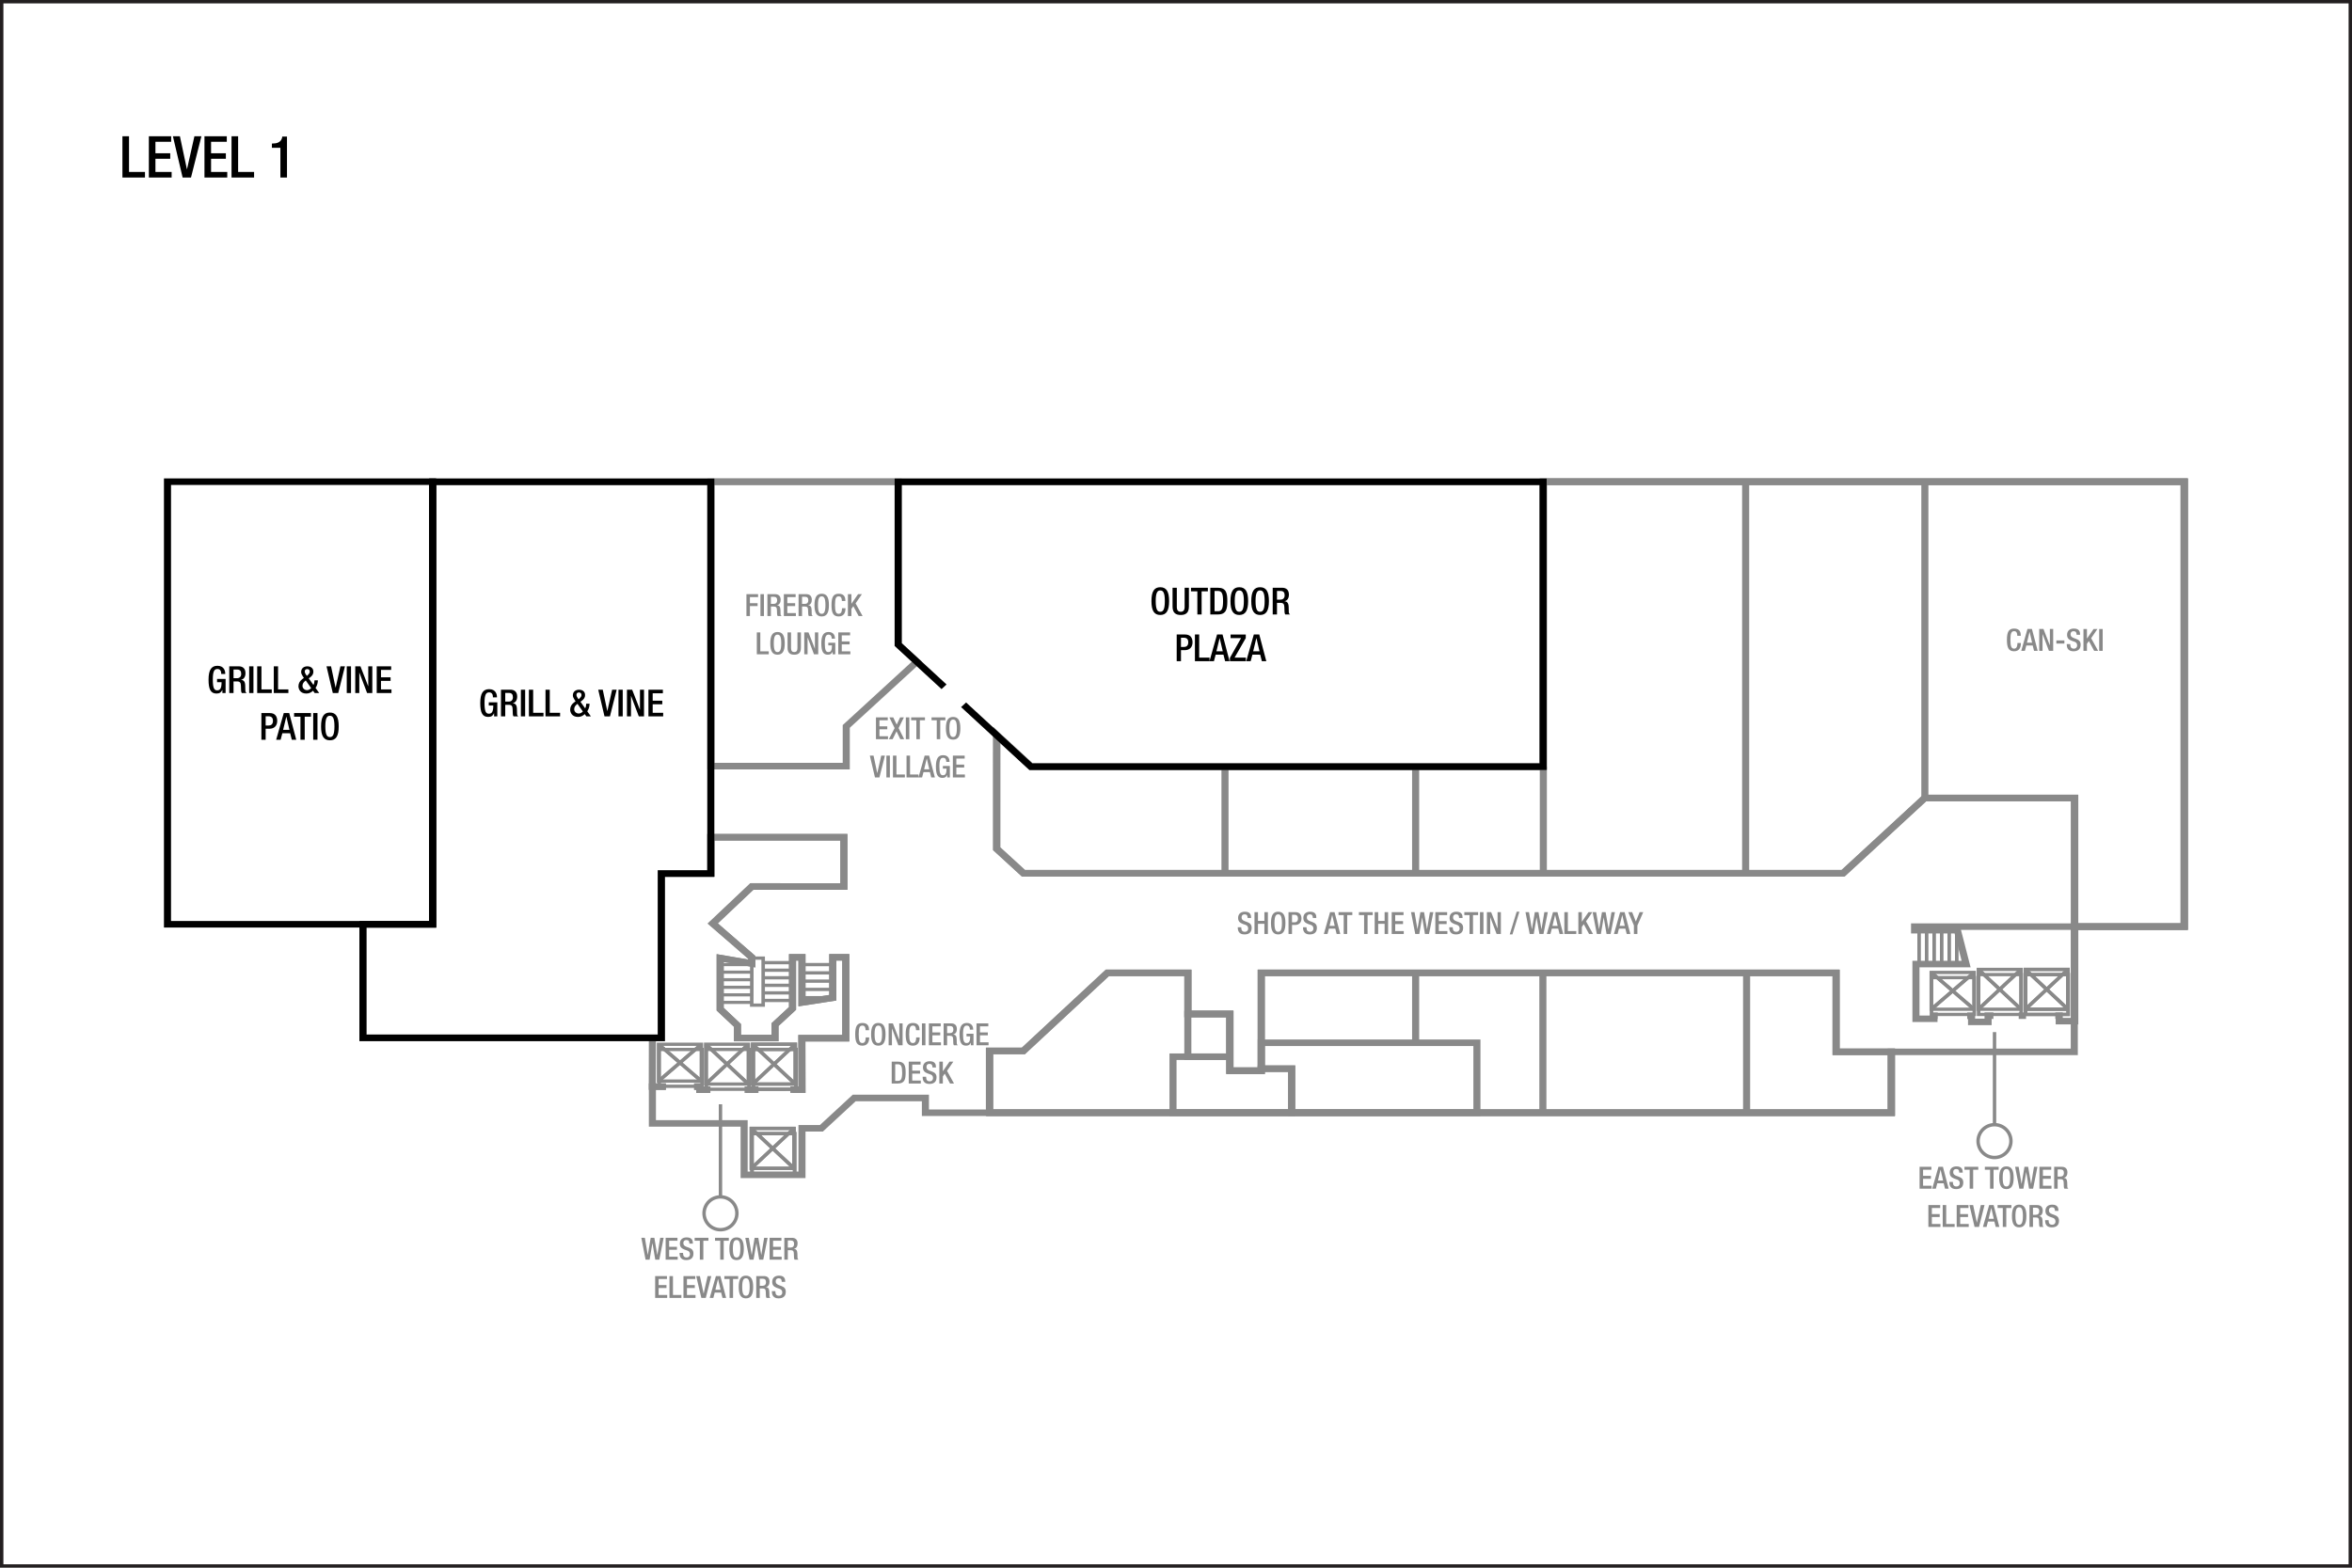 <?xml version="1.0" encoding="UTF-8" standalone="no"?>
<!-- Created with Inkscape (http://www.inkscape.org/) -->

<svg
   width="922"
   height="614.667"
   id="svg2"
   version="1.1"
   inkscape:version="1.3 (0e150ed6c4, 2023-07-21)"
   sodipodi:docname="ysewif02.svg"
   xml:space="preserve"
   viewBox="0 0 922 614.667"
   xmlns:inkscape="http://www.inkscape.org/namespaces/inkscape"
   xmlns:sodipodi="http://sodipodi.sourceforge.net/DTD/sodipodi-0.dtd"
   xmlns="http://www.w3.org/2000/svg"
   xmlns:svg="http://www.w3.org/2000/svg"
   xmlns:rdf="http://www.w3.org/1999/02/22-rdf-syntax-ns#"
   xmlns:cc="http://creativecommons.org/ns#"
   xmlns:dc="http://purl.org/dc/elements/1.1/"><defs
     id="defs4"><inkscape:path-effect
       effect="spiro"
       id="path-effect8234"
       is_visible="true"
       lpeversion="0" /><clipPath
       id="clipPath762"
       clipPathUnits="userSpaceOnUse"><path
         id="path760"
         d="M 107.454,287.577 H 551.572 V 471.6 H 107.454 Z" /></clipPath><clipPath
       id="clipPath802"
       clipPathUnits="userSpaceOnUse"><path
         id="path800"
         d="M 107.454,287.577 H 551.572 V 471.6 H 107.454 Z" /></clipPath><clipPath
       id="clipPath842"
       clipPathUnits="userSpaceOnUse"><path
         id="path840"
         d="M 107.454,62.64 H 549 V 205.716 H 107.454 Z" /></clipPath><clipPath
       id="clipPath1298"
       clipPathUnits="userSpaceOnUse"><path
         id="path1296"
         d="M 107.454,62.64 H 549 V 205.716 H 107.454 Z" /></clipPath><clipPath
       id="clipPath1314"
       clipPathUnits="userSpaceOnUse"><path
         id="path1312"
         d="M 107.454,62.64 H 549 V 205.716 H 107.454 Z" /></clipPath><clipPath
       id="clipPath1362"
       clipPathUnits="userSpaceOnUse"><path
         style="clip-rule:evenodd"
         id="path1360"
         d="m 435.927,161.019 h 35.345 v 22.582 h -35.345 z" /></clipPath><clipPath
       id="clipPath762-7"
       clipPathUnits="userSpaceOnUse"><path
         id="path760-5"
         d="M 107.454,287.577 H 551.572 V 471.6 H 107.454 Z" /></clipPath><clipPath
       id="clipPath802-9"
       clipPathUnits="userSpaceOnUse"><path
         id="path800-7"
         d="M 107.454,287.577 H 551.572 V 471.6 H 107.454 Z" /></clipPath></defs><sodipodi:namedview
     id="base"
     pagecolor="#ffffff"
     bordercolor="#666666"
     borderopacity="1.0"
     inkscape:pageopacity="0.0"
     inkscape:pageshadow="2"
     inkscape:zoom="1"
     inkscape:cx="463.49999"
     inkscape:cy="245.49999"
     inkscape:document-units="px"
     inkscape:current-layer="svg2"
     showgrid="false"
     showguides="true"
     inkscape:guide-bbox="true"
     inkscape:window-width="2560"
     inkscape:window-height="1351"
     inkscape:window-x="1911"
     inkscape:window-y="-9"
     inkscape:window-maximized="1"
     inkscape:snap-global="true"
     inkscape:pagecheckerboard="0"
     inkscape:snap-bbox="true"
     inkscape:bbox-paths="true"
     inkscape:bbox-nodes="true"
     inkscape:snap-bbox-edge-midpoints="true"
     inkscape:snap-bbox-midpoints="true"
     inkscape:showpageshadow="2"
     inkscape:deskcolor="#d1d1d1"
     inkscape:lockguides="true"><sodipodi:guide
       orientation="0,1"
       position="74.335,564.728"
       id="guide2987"
       inkscape:locked="true" /><sodipodi:guide
       orientation="0,1"
       position="20.258,544.735"
       id="guide2989"
       inkscape:locked="true" /><sodipodi:guide
       orientation="0,1"
       position="24.625,519.792"
       id="guide2991"
       inkscape:locked="true" /><sodipodi:guide
       position="47.992,573.315"
       orientation="1,0"
       id="guide6017"
       inkscape:locked="true" /><sodipodi:guide
       position="20,25"
       orientation="0,-1"
       id="guide1382"
       inkscape:locked="true" /><sodipodi:guide
       position="874,48"
       orientation="1,0"
       id="guide1384"
       inkscape:locked="true" /></sodipodi:namedview><g
     inkscape:groupmode="layer"
     id="layer3"
     inkscape:label="Capa"
     style="display:inline"
     transform="translate(-1.132,211.893)"><path
       style="font-weight:500;font-size:22.667px;line-height:1.25;font-family:'Helvetica Neue';-inkscape-font-specification:'Helvetica Neue Medium';text-align:center;letter-spacing:0px;word-spacing:0px;text-anchor:middle;stroke-width:1.067"
       d="m 49.124,-142.289 h 8.84 v -2.176 h -6.256 v -14.008 H 49.124 Z m 10.359,0 h 8.931 v -2.176 h -6.347 v -5.168 h 5.803 v -2.176 h -5.803 v -4.488 h 6.165 v -2.176 h -8.749 z m 13.237,0 h 3.287 l 4.08,-16.184 h -2.743 l -2.901,12.92 h -0.045 l -2.743,-12.92 h -2.743 z m 8.568,0 h 8.931 v -2.176 h -6.347 v -5.168 h 5.803 v -2.176 h -5.803 v -4.488 h 6.165 v -2.176 h -8.749 z m 10.608,0 h 8.84 v -2.176 h -6.256 v -14.008 h -2.584 z m 21.737,0 v -16.048 h -1.881 v 0.317 c -0.453,2.04 -2.244,2.403 -3.785,2.403 h -0.249 v 1.677 h 3.332 v 11.651 z"
       id="text3140-4"
       aria-label="LEVEL 1" /><path
       id="path208"
       style="fill:none;stroke:#231f20;stroke-width:1.333;stroke-linecap:butt;stroke-linejoin:miter;stroke-miterlimit:4;stroke-dasharray:none;stroke-opacity:1"
       d="m 922.47,402.116 c 0,0 -920.672,0 -920.672,0 0,0 0,-613.343 0,-613.343 0,0 920.672,0 920.672,0 z"
       inkscape:connector-curvature="0"
       inkscape:export-filename="C:\Users\victo\Desktop\Compu Vicky\Marriott\12-Floorplans\PHXTM\PARA ENVIAR\phxtmf01.png"
       inkscape:export-xdpi="90"
       inkscape:export-ydpi="90" /><g
       transform="matrix(1,0,0,0.925,270.371,258.61)"
       id="g300-7"
       style="display:inline;stroke-width:0.66" /><g
       transform="matrix(1,0,0,0.925,304.93,195.092)"
       id="g304-2"
       style="display:inline;fill:none;stroke:#898989;stroke-width:2.773;stroke-dasharray:none;stroke-opacity:1"><path
         id="path306-1"
         style="fill:none;stroke:#898989;stroke-width:2.773;stroke-linecap:butt;stroke-linejoin:miter;stroke-miterlimit:10;stroke-dasharray:none;stroke-opacity:1"
         d="m -6.92,21.897 h -4.405 m -14.018,0 h -4.096 l -0.041,-1.295 h -2.275 m -11.027,0 H -48.098 L -48.057,-0.004 -44.543,0 v -69.762 h 19.398 v -15.337 h 52.154 v 20.894 H -9.109 l -15.279,15.695 15.304,14.315 v 2.594 l -12.398,-2.278 v 21.66 l 6.769,6.875 V 0 H 0 v -5.664 l 6.876,-6.876 v -21.659 h 3.704 v 19.103 l 12.047,-1.977 v -17.122 h 5.13 V 0.08 H 10.497 L 10.58,21.897 H 6.825"
         sodipodi:nodetypes="cccccccccccccccccccccccccccccccccccc" /></g><g
       transform="matrix(1,0,0,0.925,295.842,173.384)"
       id="g312-7"
       style="display:inline;fill:none;stroke:#898989;stroke-width:1.386;stroke-dasharray:none;stroke-opacity:1"><path
         id="path314-5"
         style="fill:none;stroke:#898989;stroke-width:1.386;stroke-linecap:butt;stroke-linejoin:miter;stroke-miterlimit:10;stroke-dasharray:none;stroke-opacity:1"
         d="M 0,0 V -10.403 H 4.453 V 9.547 H -0.025 Z" /></g><g
       transform="matrix(1,0,0,0.917,814.455,185.747)"
       id="g324-8"
       style="display:inline;fill:none;stroke:#898989;stroke-width:2.784;stroke-dasharray:none;stroke-opacity:1"><path
         id="path326-2"
         style="fill:none;stroke:#898989;stroke-width:2.784;stroke-linecap:butt;stroke-linejoin:miter;stroke-miterlimit:10;stroke-dasharray:none;stroke-opacity:1"
         d="M -31.892,0.636 H -33.986 V 3.308 h -6.466 V 0.669 h -1.714 m -11.543,0 H -55.201 V 1.972 h -7.053 V -21.428 h 19.665 l -3.42,-14.482 h -16.78 v -1.523 H 0 V 2.987 H -6.092 V 0.636 h -1.546 m -11.464,0 h -2.872"
         sodipodi:nodetypes="cccccccccccccccccccccc" /></g><g
       transform="matrix(1,0,0,0.925,985.73,-5895.817)"
       id="g328-5"
       style="display:inline;fill:none;stroke:#898989;stroke-width:1.386;stroke-dasharray:none;stroke-opacity:1"><path
         id="path330-3"
         style="fill:none;fill-opacity:1;fill-rule:nonzero;stroke:#898989;stroke-width:1.386;stroke-dasharray:none;stroke-opacity:1"
         d="m -726.165,6589.631 h 16.78 v 15.601 h -16.78 z" /></g><g
       transform="matrix(1,0,0,0.925,276.077,211.981)"
       id="g332-0"
       style="display:inline;fill:none;stroke:#898989;stroke-width:1.386;stroke-dasharray:none;stroke-opacity:1"><path
         id="path334-6"
         style="fill:none;stroke:#898989;stroke-width:1.386;stroke-linecap:butt;stroke-linejoin:miter;stroke-miterlimit:10;stroke-dasharray:none;stroke-opacity:1"
         d="M 0,0 H -16.779 V -15.602 H 0 Z" /></g><g
       transform="matrix(1,0,0,0.925,259.291,197.555)"
       id="g336-9"
       style="display:inline;fill:none;stroke:#898989;stroke-width:1.386;stroke-dasharray:none;stroke-opacity:1"><path
         id="path338-7"
         style="fill:none;fill-opacity:1;fill-rule:nonzero;stroke:#898989;stroke-width:1.386;stroke-dasharray:none;stroke-opacity:1"
         d="M 0,0 16.78,15.603 Z" /></g><g
       transform="matrix(1,0,0,0.925,259.291,197.555)"
       id="g340-3"
       style="display:inline;fill:none;stroke:#898989;stroke-width:1.386;stroke-dasharray:none;stroke-opacity:1"><path
         id="path342-1"
         style="fill:none;stroke:#898989;stroke-width:1.386;stroke-linecap:butt;stroke-linejoin:miter;stroke-miterlimit:10;stroke-dasharray:none;stroke-opacity:1"
         d="M 0,0 16.779,15.602" /></g><g
       transform="matrix(1,0,0,0.925,276.077,197.555)"
       id="g344-2"
       style="display:inline;fill:none;stroke:#898989;stroke-width:1.386;stroke-dasharray:none;stroke-opacity:1"><path
         id="path346-1"
         style="fill:none;fill-opacity:1;fill-rule:nonzero;stroke:#898989;stroke-width:1.386;stroke-dasharray:none;stroke-opacity:1"
         d="M 0,0 -16.78,15.601 Z" /></g><g
       transform="matrix(1,0,0,0.925,259.291,211.981)"
       id="g348-6"
       style="display:inline;fill:none;stroke:#898989;stroke-width:1.386;stroke-dasharray:none;stroke-opacity:1"><path
         id="path350-5"
         style="fill:none;stroke:#898989;stroke-width:1.386;stroke-linecap:butt;stroke-linejoin:miter;stroke-miterlimit:10;stroke-dasharray:none;stroke-opacity:1"
         d="M 0,0 16.779,-15.602" /></g><g
       transform="matrix(1,0,0,0.925,986.107,-5895.837)"
       id="g352-0"
       style="display:inline;fill:none;stroke:#898989;stroke-width:1.386;stroke-dasharray:none;stroke-opacity:1"><path
         id="path354-9"
         style="fill:none;fill-opacity:1;fill-rule:nonzero;stroke:#898989;stroke-width:1.386;stroke-dasharray:none;stroke-opacity:1"
         d="m -708.067,6589.631 h 16.707 v 16.883 h -16.707 z" /></g><g
       transform="matrix(1,0,0,0.925,294.486,213.147)"
       id="g356-2"
       style="display:inline;fill:none;stroke:#898989;stroke-width:1.386;stroke-dasharray:none;stroke-opacity:1"><path
         id="path358-3"
         style="fill:none;stroke:#898989;stroke-width:1.386;stroke-linecap:butt;stroke-linejoin:miter;stroke-miterlimit:10;stroke-dasharray:none;stroke-opacity:1"
         d="M 0,0 H -16.708 V -16.884 H 0 Z" /></g><g
       transform="matrix(1,0,0,0.925,277.772,197.535)"
       id="g360-3"
       style="display:inline;fill:none;stroke:#898989;stroke-width:1.386;stroke-dasharray:none;stroke-opacity:1"><path
         id="path362-3"
         style="fill:none;fill-opacity:1;fill-rule:nonzero;stroke:#898989;stroke-width:1.386;stroke-dasharray:none;stroke-opacity:1"
         d="M 0,0 16.707,16.883 Z" /></g><g
       transform="matrix(1,0,0,0.925,277.772,197.535)"
       id="g364-7"
       style="display:inline;fill:none;stroke:#898989;stroke-width:1.386;stroke-dasharray:none;stroke-opacity:1"><path
         id="path366-3"
         style="fill:none;stroke:#898989;stroke-width:1.386;stroke-linecap:butt;stroke-linejoin:miter;stroke-miterlimit:10;stroke-dasharray:none;stroke-opacity:1"
         d="M 0,0 16.708,16.884" /></g><g
       transform="matrix(1,0,0,0.925,294.486,197.535)"
       id="g368-7"
       style="display:inline;fill:none;stroke:#898989;stroke-width:1.386;stroke-dasharray:none;stroke-opacity:1"><path
         id="path370-3"
         style="fill:none;fill-opacity:1;fill-rule:nonzero;stroke:#898989;stroke-width:1.386;stroke-dasharray:none;stroke-opacity:1"
         d="M 0,0 -16.707,16.883 Z" /></g><g
       transform="matrix(1,0,0,0.925,277.772,213.147)"
       id="g372-8"
       style="display:inline;fill:none;stroke:#898989;stroke-width:1.386;stroke-dasharray:none;stroke-opacity:1"><path
         id="path374-0"
         style="fill:none;stroke:#898989;stroke-width:1.386;stroke-linecap:butt;stroke-linejoin:miter;stroke-miterlimit:10;stroke-dasharray:none;stroke-opacity:1"
         d="M 0,0 16.708,-16.884" /></g><g
       transform="matrix(1,0,0,0.925,987.142,-5895.837)"
       id="g376-8"
       style="display:inline;fill:none;stroke:#898989;stroke-width:1.386;stroke-dasharray:none;stroke-opacity:1"><path
         id="path378-6"
         style="fill:none;fill-opacity:1;fill-rule:nonzero;stroke:#898989;stroke-width:1.386;stroke-dasharray:none;stroke-opacity:1"
         d="m -690.7,6589.631 h 16.707 v 16.883 H -690.7 Z" /></g><g
       transform="matrix(1,0,0,0.925,312.895,213.146)"
       id="g380-1"
       style="display:inline;fill:none;stroke:#898989;stroke-width:1.386;stroke-dasharray:none;stroke-opacity:1"><path
         id="path382-5"
         style="fill:none;stroke:#898989;stroke-width:1.386;stroke-linecap:butt;stroke-linejoin:miter;stroke-miterlimit:10;stroke-dasharray:none;stroke-opacity:1"
         d="M 0,0 H -16.708 V -16.884 H 0 Z" /></g><g
       transform="matrix(1,0,0,0.925,987.142,-5895.837)"
       id="g384-6"
       style="display:inline;fill:none;stroke:#898989;stroke-width:1.386;stroke-dasharray:none;stroke-opacity:1"><path
         id="path386-7"
         style="fill:none;fill-opacity:1;fill-rule:nonzero;stroke:#898989;stroke-width:1.386;stroke-dasharray:none;stroke-opacity:1"
         d="m -690.7,6589.631 h 16.707 v 16.883 H -690.7 Z" /></g><g
       transform="matrix(1,0,0,0.925,312.895,213.146)"
       id="g388-9"
       style="display:inline;fill:none;stroke:#898989;stroke-width:1.386;stroke-dasharray:none;stroke-opacity:1"><path
         id="path390-7"
         style="fill:none;stroke:#898989;stroke-width:1.386;stroke-linecap:butt;stroke-linejoin:miter;stroke-miterlimit:10;stroke-dasharray:none;stroke-opacity:1"
         d="M 0,0 H -16.708 V -16.884 H 0 Z" /></g><g
       transform="matrix(1,0,0,0.925,296.181,197.534)"
       id="g392-2"
       style="display:inline;fill:none;stroke:#898989;stroke-width:1.386;stroke-dasharray:none;stroke-opacity:1"><path
         id="path394-1"
         style="fill:none;fill-opacity:1;fill-rule:nonzero;stroke:#898989;stroke-width:1.386;stroke-dasharray:none;stroke-opacity:1"
         d="M 0,0 16.707,16.883 Z" /></g><g
       transform="matrix(1,0,0,0.925,296.181,197.534)"
       id="g396-3"
       style="display:inline;fill:none;stroke:#898989;stroke-width:1.386;stroke-dasharray:none;stroke-opacity:1"><path
         id="path398-3"
         style="fill:none;stroke:#898989;stroke-width:1.386;stroke-linecap:butt;stroke-linejoin:miter;stroke-miterlimit:10;stroke-dasharray:none;stroke-opacity:1"
         d="M 0,0 16.708,16.884" /></g><g
       transform="matrix(1,0,0,0.925,312.895,197.534)"
       id="g400-9"
       style="display:inline;fill:none;stroke:#898989;stroke-width:1.386;stroke-dasharray:none;stroke-opacity:1"><path
         id="path402-6"
         style="fill:none;fill-opacity:1;fill-rule:nonzero;stroke:#898989;stroke-width:1.386;stroke-dasharray:none;stroke-opacity:1"
         d="M 0,0 -16.707,16.883 Z" /></g><g
       transform="matrix(1,0,0,0.925,296.181,213.147)"
       id="g404-4"
       style="display:inline;fill:none;stroke:#898989;stroke-width:1.386;stroke-dasharray:none;stroke-opacity:1"><path
         id="path406-2"
         style="fill:none;stroke:#898989;stroke-width:1.386;stroke-linecap:butt;stroke-linejoin:miter;stroke-miterlimit:10;stroke-dasharray:none;stroke-opacity:1"
         d="M 0,0 16.708,-16.884" /></g><g
       transform="matrix(1,0,0,0.925,984.581,-5893.536)"
       id="g408-3"
       style="display:inline;fill:none;stroke:#898989;stroke-width:1.386;stroke-dasharray:none;stroke-opacity:1"><path
         id="path410-4"
         style="fill:none;fill-opacity:1;fill-rule:nonzero;stroke:#898989;stroke-width:1.386;stroke-dasharray:none;stroke-opacity:1"
         d="m -226.293,6556.706 h 16.78 v 15.601 h -16.78 z" /></g><g
       transform="matrix(1,0,0,0.925,774.989,183.817)"
       id="g412-2"
       style="display:inline;fill:none;stroke:#898989;stroke-width:1.386;stroke-dasharray:none;stroke-opacity:1"><path
         id="path414-6"
         style="fill:none;stroke:#898989;stroke-width:1.386;stroke-linecap:butt;stroke-linejoin:miter;stroke-miterlimit:10;stroke-dasharray:none;stroke-opacity:1"
         d="M 0,0 H -16.779 V -15.602 H 0 Z" /></g><g
       transform="matrix(1,0,0,0.925,758.203,169.39)"
       id="g416-2"
       style="display:inline;fill:none;stroke:#898989;stroke-width:1.386;stroke-dasharray:none;stroke-opacity:1"><path
         id="path418-2"
         style="fill:none;fill-opacity:1;fill-rule:nonzero;stroke:#898989;stroke-width:1.386;stroke-dasharray:none;stroke-opacity:1"
         d="M 0,0 16.778,15.603 Z" /></g><g
       transform="matrix(1,0,0,0.925,758.203,169.391)"
       id="g420-7"
       style="display:inline;fill:none;stroke:#898989;stroke-width:1.386;stroke-dasharray:none;stroke-opacity:1"><path
         id="path422-1"
         style="fill:none;stroke:#898989;stroke-width:1.386;stroke-linecap:butt;stroke-linejoin:miter;stroke-miterlimit:10;stroke-dasharray:none;stroke-opacity:1"
         d="M 0,0 16.779,15.602" /></g><g
       transform="matrix(1,0,0,0.925,774.988,169.39)"
       id="g424-0"
       style="display:inline;fill:none;stroke:#898989;stroke-width:1.386;stroke-dasharray:none;stroke-opacity:1"><path
         id="path426-1"
         style="fill:none;fill-opacity:1;fill-rule:nonzero;stroke:#898989;stroke-width:1.386;stroke-dasharray:none;stroke-opacity:1"
         d="M 0,0 -16.778,15.601 Z" /></g><g
       transform="matrix(1,0,0,0.925,758.203,183.817)"
       id="g428-3"
       style="display:inline;fill:none;stroke:#898989;stroke-width:1.386;stroke-dasharray:none;stroke-opacity:1"><path
         id="path430-2"
         style="fill:none;stroke:#898989;stroke-width:1.386;stroke-linecap:butt;stroke-linejoin:miter;stroke-miterlimit:10;stroke-dasharray:none;stroke-opacity:1"
         d="M 0,0 16.779,-15.602" /></g><g
       transform="matrix(1,0,0,0.925,984.955,-5894.723)"
       id="g432-9"
       style="display:inline;fill:none;stroke:#898989;stroke-width:1.386;stroke-dasharray:none;stroke-opacity:1"><path
         id="path434-5"
         style="fill:none;fill-opacity:1;fill-rule:nonzero;stroke:#898989;stroke-width:1.386;stroke-dasharray:none;stroke-opacity:1"
         d="m -208.195,6556.708 h 16.707 v 16.883 h -16.707 z" /></g><g
       transform="matrix(1,0,0,0.925,793.395,183.817)"
       id="g436-9"
       style="display:inline;fill:none;stroke:#898989;stroke-width:1.386;stroke-dasharray:none;stroke-opacity:1"><path
         id="path438-6"
         style="fill:none;stroke:#898989;stroke-width:1.386;stroke-linecap:butt;stroke-linejoin:miter;stroke-miterlimit:10;stroke-dasharray:none;stroke-opacity:1"
         d="M 0,0 H -16.708 V -16.884 H 0 Z" /></g><g
       transform="matrix(1,0,0,0.925,776.681,168.204)"
       id="g440-2"
       style="display:inline;fill:none;stroke:#898989;stroke-width:1.386;stroke-dasharray:none;stroke-opacity:1"><path
         id="path442-6"
         style="fill:none;fill-opacity:1;fill-rule:nonzero;stroke:#898989;stroke-width:1.386;stroke-dasharray:none;stroke-opacity:1"
         d="M 0,0 16.707,16.885 Z" /></g><g
       transform="matrix(1,0,0,0.925,776.681,168.204)"
       id="g444-4"
       style="display:inline;fill:none;stroke:#898989;stroke-width:1.386;stroke-dasharray:none;stroke-opacity:1"><path
         id="path446-9"
         style="fill:none;stroke:#898989;stroke-width:1.386;stroke-linecap:butt;stroke-linejoin:miter;stroke-miterlimit:10;stroke-dasharray:none;stroke-opacity:1"
         d="M 0,0 16.708,16.884" /></g><g
       transform="matrix(1,0,0,0.925,793.395,168.204)"
       id="g448-7"
       style="display:inline;fill:none;stroke:#898989;stroke-width:1.386;stroke-dasharray:none;stroke-opacity:1"><path
         id="path450-2"
         style="fill:none;fill-opacity:1;fill-rule:nonzero;stroke:#898989;stroke-width:1.386;stroke-dasharray:none;stroke-opacity:1"
         d="M 0,0 -16.707,16.885 Z" /></g><g
       transform="matrix(1,0,0,0.925,776.681,183.817)"
       id="g452-1"
       style="display:inline;fill:none;stroke:#898989;stroke-width:1.386;stroke-dasharray:none;stroke-opacity:1"><path
         id="path454-1"
         style="fill:none;stroke:#898989;stroke-width:1.386;stroke-linecap:butt;stroke-linejoin:miter;stroke-miterlimit:10;stroke-dasharray:none;stroke-opacity:1"
         d="M 0,0 16.708,-16.884" /></g><g
       transform="matrix(1,0,0,0.925,985.988,-5894.722)"
       id="g456-6"
       style="display:inline;fill:none;stroke:#898989;stroke-width:1.386;stroke-dasharray:none;stroke-opacity:1"><path
         id="path458-5"
         style="fill:none;fill-opacity:1;fill-rule:nonzero;stroke:#898989;stroke-width:1.386;stroke-dasharray:none;stroke-opacity:1"
         d="m -190.828,6556.708 h 16.707 v 16.883 h -16.707 z" /></g><g
       transform="matrix(1,0,0,0.925,811.801,183.818)"
       id="g460-8"
       style="display:inline;fill:none;stroke:#898989;stroke-width:1.386;stroke-dasharray:none;stroke-opacity:1"><path
         id="path462-7"
         style="fill:none;stroke:#898989;stroke-width:1.386;stroke-linecap:butt;stroke-linejoin:miter;stroke-miterlimit:10;stroke-dasharray:none;stroke-opacity:1"
         d="M 0,0 H -16.708 V -16.884 H 0 Z" /></g><g
       transform="matrix(1,0,0,0.925,985.988,-5894.722)"
       id="g464-8"
       style="display:inline;fill:none;stroke:#898989;stroke-width:1.386;stroke-dasharray:none;stroke-opacity:1"><path
         id="path466-7"
         style="fill:none;fill-opacity:1;fill-rule:nonzero;stroke:#898989;stroke-width:1.386;stroke-dasharray:none;stroke-opacity:1"
         d="m -190.828,6556.708 h 16.707 v 16.883 h -16.707 z" /></g><g
       transform="matrix(1,0,0,0.925,811.801,183.818)"
       id="g468-7"
       style="display:inline;fill:none;stroke:#898989;stroke-width:1.386;stroke-dasharray:none;stroke-opacity:1"><path
         id="path470-2"
         style="fill:none;stroke:#898989;stroke-width:1.386;stroke-linecap:butt;stroke-linejoin:miter;stroke-miterlimit:10;stroke-dasharray:none;stroke-opacity:1"
         d="M 0,0 H -16.708 V -16.884 H 0 Z" /></g><g
       transform="matrix(1,0,0,0.925,795.087,168.205)"
       id="g472-6"
       style="display:inline;fill:none;stroke:#898989;stroke-width:1.386;stroke-dasharray:none;stroke-opacity:1"><path
         id="path474-9"
         style="fill:none;fill-opacity:1;fill-rule:nonzero;stroke:#898989;stroke-width:1.386;stroke-dasharray:none;stroke-opacity:1"
         d="M 0,0 16.707,16.885 Z" /></g><g
       transform="matrix(1,0,0,0.925,795.087,168.205)"
       id="g476-3"
       style="display:inline;fill:none;stroke:#898989;stroke-width:1.386;stroke-dasharray:none;stroke-opacity:1"><path
         id="path478-8"
         style="fill:none;stroke:#898989;stroke-width:1.386;stroke-linecap:butt;stroke-linejoin:miter;stroke-miterlimit:10;stroke-dasharray:none;stroke-opacity:1"
         d="M 0,0 16.708,16.884" /></g><g
       transform="matrix(1,0,0,0.925,811.801,168.205)"
       id="g480-8"
       style="display:inline;fill:none;stroke:#898989;stroke-width:1.386;stroke-dasharray:none;stroke-opacity:1"><path
         id="path482-2"
         style="fill:none;fill-opacity:1;fill-rule:nonzero;stroke:#898989;stroke-width:1.386;stroke-dasharray:none;stroke-opacity:1"
         d="M 0,0 -16.707,16.885 Z" /></g><g
       transform="matrix(1,0,0,0.925,795.087,183.818)"
       id="g484-8"
       style="display:inline;fill:none;stroke:#898989;stroke-width:1.386;stroke-dasharray:none;stroke-opacity:1"><path
         id="path486-7"
         style="fill:none;stroke:#898989;stroke-width:1.386;stroke-linecap:butt;stroke-linejoin:miter;stroke-miterlimit:10;stroke-dasharray:none;stroke-opacity:1"
         d="M 0,0 16.708,-16.884" /></g><g
       transform="matrix(1,0,0,0.925,986.633,-5894.565)"
       id="g488-7"
       style="display:inline;fill:none;stroke:#898989;stroke-width:1.386;stroke-dasharray:none;stroke-opacity:1"><path
         id="path490-2"
         style="fill:none;fill-opacity:1;fill-rule:nonzero;stroke:#898989;stroke-width:1.386;stroke-dasharray:none;stroke-opacity:1"
         d="m -690.7,6623.92 h 16.707 v 16.99 H -690.7 Z" /></g><g
       transform="matrix(1,0,0,0.925,312.386,246.223)"
       id="g492-0"
       style="display:inline;fill:none;stroke:#898989;stroke-width:1.386;stroke-dasharray:none;stroke-opacity:1"><path
         id="path494-5"
         style="fill:none;stroke:#898989;stroke-width:1.386;stroke-linecap:butt;stroke-linejoin:miter;stroke-miterlimit:10;stroke-dasharray:none;stroke-opacity:1"
         d="M 0,0 H -16.708 V -16.99 H 0 Z" /></g><g
       transform="matrix(1,0,0,0.925,986.633,-5894.565)"
       id="g496-1"
       style="display:inline;fill:none;stroke:#898989;stroke-width:1.386;stroke-dasharray:none;stroke-opacity:1"><path
         id="path498-0"
         style="fill:none;fill-opacity:1;fill-rule:nonzero;stroke:#898989;stroke-width:1.386;stroke-dasharray:none;stroke-opacity:1"
         d="m -690.7,6623.972 h 16.707 v 16.884 H -690.7 Z" /></g><g
       transform="matrix(1,0,0,0.925,312.386,246.174)"
       id="g500-2"
       style="display:inline;fill:none;stroke:#898989;stroke-width:1.386;stroke-dasharray:none;stroke-opacity:1"><path
         id="path502-8"
         style="fill:none;stroke:#898989;stroke-width:1.386;stroke-linecap:butt;stroke-linejoin:miter;stroke-miterlimit:10;stroke-dasharray:none;stroke-opacity:1"
         d="M 0,0 H -16.708 V -16.884 H 0 Z" /></g><g
       transform="matrix(1,0,0,0.925,295.673,230.562)"
       id="g504-6"
       style="display:inline;fill:none;stroke:#898989;stroke-width:1.386;stroke-dasharray:none;stroke-opacity:1"><path
         id="path506-5"
         style="fill:none;fill-opacity:1;fill-rule:nonzero;stroke:#898989;stroke-width:1.386;stroke-dasharray:none;stroke-opacity:1"
         d="M 0,0 16.707,16.884 Z" /></g><g
       transform="matrix(1,0,0,0.925,295.672,230.562)"
       id="g508-9"
       style="display:inline;fill:none;stroke:#898989;stroke-width:1.386;stroke-dasharray:none;stroke-opacity:1"><path
         id="path510-3"
         style="fill:none;stroke:#898989;stroke-width:1.386;stroke-linecap:butt;stroke-linejoin:miter;stroke-miterlimit:10;stroke-dasharray:none;stroke-opacity:1"
         d="M 0,0 16.708,16.884" /></g><g
       transform="matrix(1,0,0,0.925,312.386,230.562)"
       id="g512-1"
       style="display:inline;fill:none;stroke:#898989;stroke-width:1.386;stroke-dasharray:none;stroke-opacity:1"><path
         id="path514-3"
         style="fill:none;fill-opacity:1;fill-rule:nonzero;stroke:#898989;stroke-width:1.386;stroke-dasharray:none;stroke-opacity:1"
         d="M 0,0 -16.707,16.884 Z" /></g><g
       transform="matrix(1,0,0,0.925,295.672,246.174)"
       id="g516-0"
       style="display:inline;fill:none;stroke:#898989;stroke-width:1.386;stroke-dasharray:none;stroke-opacity:1"><path
         id="path518-5"
         style="fill:none;stroke:#898989;stroke-width:1.386;stroke-linecap:butt;stroke-linejoin:miter;stroke-miterlimit:10;stroke-dasharray:none;stroke-opacity:1"
         d="M 0,0 16.708,-16.884" /></g><g
       transform="matrix(1,0,0,0.925,388.988,224.369)"
       id="g520-7"
       style="display:inline;fill:none;stroke:#898989;stroke-width:2.773;stroke-dasharray:none;stroke-opacity:1"><path
         id="path522-8"
         style="fill:none;fill-opacity:1;fill-rule:nonzero;stroke:#898989;stroke-width:2.773;stroke-dasharray:none;stroke-opacity:1"
         d="M 0,0 V -26.183 H 13.253 L 46.171,-59.26 h 31.58 v 17.42 H 94.21 v 24.045 h 12.291 v -41.472 l 225.344,0.007 v 33.451 h 21.696 V 0 Z" /></g><g
       transform="matrix(1,0,0,0.925,720.958,169.571)"
       id="g524-8"
       style="display:inline;fill:none;stroke:#898989;stroke-width:2.773;stroke-dasharray:none;stroke-opacity:1"><path
         id="path526-4"
         style="fill:none;stroke:#898989;stroke-width:2.773;stroke-linecap:butt;stroke-linejoin:miter;stroke-miterlimit:10;stroke-dasharray:none;stroke-opacity:1"
         d="m 0,0 v 33.452 h 21.695 v 25.81 h -353.54 V 33.078 h 13.253 L -285.675,0 h 31.581 v 17.421 h 16.459 v 24.046 h 12.291 V -0.005 Z" /></g><g
       transform="matrix(1,0,0,0.925,466.769,202.43)"
       id="g528-9"
       style="display:inline;fill:none;stroke:#898989;stroke-width:2.773;stroke-dasharray:none;stroke-opacity:1"><path
         id="path530-7"
         style="fill:none;stroke:#898989;stroke-width:2.773;stroke-linecap:butt;stroke-linejoin:miter;stroke-miterlimit:10;stroke-dasharray:none;stroke-opacity:1"
         d="M 0,0 H 16.459 V -18.115 H 0 Z" /></g><g
       transform="matrix(1,0,0,0.925,483.233,202.43)"
       id="g532-0"
       style="display:inline;fill:none;stroke:#898989;stroke-width:2.773;stroke-dasharray:none;stroke-opacity:1"><path
         id="path534-7"
         style="fill:none;stroke:#898989;stroke-width:2.773;stroke-linecap:butt;stroke-linejoin:miter;stroke-miterlimit:10;stroke-dasharray:none;stroke-opacity:1"
         d="M 0,0 H -22.274 V 23.726 H 24.234 V 5.077 H 12.291 V 5.932 H 0 Z" /></g><g
       transform="matrix(1,0,0,0.925,580.096,224.37)"
       id="g536-1"
       style="display:inline;fill:none;stroke:#898989;stroke-width:2.773;stroke-dasharray:none;stroke-opacity:1"><path
         id="path538-5"
         style="fill:none;stroke:#898989;stroke-width:2.773;stroke-linecap:butt;stroke-linejoin:miter;stroke-miterlimit:10;stroke-dasharray:none;stroke-opacity:1"
         d="m 0,0 v -29.634 h -84.542 v 10.984 h 11.949 V 0 Z" /></g><g
       transform="matrix(1,0,0,0.925,814.455,151.412)"
       id="g556-3"
       style="display:inline;fill:none;stroke:#898989;stroke-width:2.773;stroke-dasharray:none;stroke-opacity:1"><path
         id="path558-8"
         style="fill:none;fill-opacity:1;fill-rule:nonzero;stroke:#898989;stroke-width:2.773;stroke-dasharray:none;stroke-opacity:1"
         d="m 0,0 v -54.533 h -58.742 l -31.995,31.902 h -321.318 l -10.483,-10.382 0.007,-48.239 13.469,13.412 h 200.816 V -188.589 H 43.043 V 0 Z" /></g><g
       transform="matrix(1,0,0,0.925,391.765,76.279)"
       id="g560-4"
       style="display:inline;fill:none;stroke:#898989;stroke-width:2.773;stroke-dasharray:none;stroke-opacity:1"><path
         id="path562-5"
         style="fill:none;stroke:#898989;stroke-width:2.773;stroke-linecap:butt;stroke-linejoin:miter;stroke-miterlimit:10;stroke-dasharray:none;stroke-opacity:1"
         d="m 0,0 -0.007,48.239 10.483,10.382 h 321.318 l 31.994,-31.902 h 58.742 v 54.533 h 43.044 V -107.337 H 214.285 V 13.413 H 13.469 Z" /></g><g
       transform="matrix(1,0,0,0.925,481.338,88.682)"
       id="g580-3"
       style="display:inline;fill:none;stroke:#898989;stroke-width:2.773;stroke-dasharray:none;stroke-opacity:1"><path
         id="path582-6"
         style="fill:none;stroke:#898989;stroke-width:2.773;stroke-linecap:butt;stroke-linejoin:miter;stroke-miterlimit:10;stroke-dasharray:none;stroke-opacity:1"
         d="M 0,0 V 45.208" /></g><g
       transform="matrix(1,0,0,0.925,556.071,88.682)"
       id="g584-6"
       style="display:inline;fill:none;stroke:#898989;stroke-width:2.773;stroke-dasharray:none;stroke-opacity:1"><path
         id="path586-9"
         style="fill:none;stroke:#898989;stroke-width:2.773;stroke-linecap:butt;stroke-linejoin:miter;stroke-miterlimit:10;stroke-dasharray:none;stroke-opacity:1"
         d="M 0,0 V 45.208" /></g><g
       transform="matrix(1,0,0,0.925,606.132,88.682)"
       id="g588-8"
       style="display:inline;fill:none;stroke:#898989;stroke-width:2.773;stroke-dasharray:none;stroke-opacity:1"><path
         id="path590-2"
         style="fill:none;stroke:#898989;stroke-width:2.773;stroke-linecap:butt;stroke-linejoin:miter;stroke-miterlimit:10;stroke-dasharray:none;stroke-opacity:1"
         d="M 0,0 V 45.208" /></g><g
       transform="matrix(1,0,0,0.925,685.438,-22.975)"
       id="g592-3"
       style="display:inline;fill:none;stroke:#898989;stroke-width:2.773;stroke-dasharray:none;stroke-opacity:1"><path
         id="path594-4"
         style="fill:none;stroke:#898989;stroke-width:2.773;stroke-linecap:butt;stroke-linejoin:miter;stroke-miterlimit:10;stroke-dasharray:none;stroke-opacity:1"
         d="M 0,0 V 165.958" /></g><g
       transform="matrix(1,0,0,0.925,755.691,100.986)"
       id="g596-6"
       style="display:inline;fill:none;stroke:#898989;stroke-width:2.773;stroke-dasharray:none;stroke-opacity:1"><path
         id="path598-6"
         style="fill:none;stroke:#898989;stroke-width:2.773;stroke-linecap:butt;stroke-linejoin:miter;stroke-miterlimit:10;stroke-dasharray:none;stroke-opacity:1"
         d="M 0,0 V -134.056" /></g><g
       transform="matrix(1,0,0,0.925,685.812,169.57)"
       id="g600-2"
       style="display:inline;fill:none;stroke:#898989;stroke-width:2.773;stroke-dasharray:none;stroke-opacity:1"><path
         id="path602-9"
         style="fill:none;stroke:#898989;stroke-width:2.773;stroke-linecap:butt;stroke-linejoin:miter;stroke-miterlimit:10;stroke-dasharray:none;stroke-opacity:1"
         d="M 0,0 V 59.129" /></g><g
       transform="matrix(1,0,0,0.925,605.947,169.568)"
       id="g604-6"
       style="display:inline;fill:none;stroke:#898989;stroke-width:2.773;stroke-dasharray:none;stroke-opacity:1"><path
         id="path606-3"
         style="fill:none;stroke:#898989;stroke-width:2.773;stroke-linecap:butt;stroke-linejoin:miter;stroke-miterlimit:10;stroke-dasharray:none;stroke-opacity:1"
         d="M 0,0 V 59.131" /></g><g
       transform="matrix(1,0,0,0.925,556.071,169.567)"
       id="g608-0"
       style="display:inline;fill:none;stroke:#898989;stroke-width:2.773;stroke-dasharray:none;stroke-opacity:1"><path
         id="path610-8"
         style="fill:none;stroke:#898989;stroke-width:2.773;stroke-linecap:butt;stroke-linejoin:miter;stroke-miterlimit:10;stroke-dasharray:none;stroke-opacity:1"
         d="M 0,0 V 29.632" /></g><g
       transform="matrix(1,0,0,0.925,771.15,166.26)"
       id="g612-1"
       style="display:inline;fill:none;stroke:#898989;stroke-width:1.386;stroke-dasharray:none;stroke-opacity:1"><path
         id="path614-8"
         style="fill:none;stroke:#898989;stroke-width:1.386;stroke-linecap:butt;stroke-linejoin:miter;stroke-miterlimit:10;stroke-dasharray:none;stroke-opacity:1"
         d="M 0,0 V -3.524" /></g><g
       transform="matrix(1.161,0,0,1.073,768.198,166.26)"
       id="g616-5"
       style="display:inline;fill:none;stroke:#898989;stroke-width:1.195;stroke-dasharray:none;stroke-opacity:1"><path
         id="path618-5"
         style="fill:none;stroke:#898989;stroke-width:1.195;stroke-linecap:butt;stroke-linejoin:miter;stroke-miterlimit:10;stroke-dasharray:none;stroke-opacity:1"
         d="M 0,0 V -11.382" /></g><g
       transform="matrix(1,0,0,0.925,765.246,166.26)"
       id="g620-8"
       style="display:inline;fill:none;stroke:#898989;stroke-width:1.386;stroke-dasharray:none;stroke-opacity:1"><path
         id="path622-1"
         style="fill:none;stroke:#898989;stroke-width:1.386;stroke-linecap:butt;stroke-linejoin:miter;stroke-miterlimit:10;stroke-dasharray:none;stroke-opacity:1"
         d="M 0,0 V -14.214" /></g><g
       transform="matrix(1,0,0,0.925,762.294,166.26)"
       id="g624-7"
       style="display:inline;fill:none;stroke:#898989;stroke-width:1.386;stroke-dasharray:none;stroke-opacity:1"><path
         id="path626-5"
         style="fill:none;stroke:#898989;stroke-width:1.386;stroke-linecap:butt;stroke-linejoin:miter;stroke-miterlimit:10;stroke-dasharray:none;stroke-opacity:1"
         d="M 0,0 V -14.214" /></g><g
       transform="matrix(1,0,0,0.925,759.342,166.26)"
       id="g632-7"
       style="display:inline;fill:none;stroke:#898989;stroke-width:1.386;stroke-dasharray:none;stroke-opacity:1"><path
         id="path634-5"
         style="fill:none;stroke:#898989;stroke-width:1.386;stroke-linecap:butt;stroke-linejoin:miter;stroke-miterlimit:10;stroke-dasharray:none;stroke-opacity:1"
         d="M 0,0 V -14.214" /></g><g
       transform="matrix(1,0,0,0.925,756.39,166.26)"
       id="g640-6"
       style="display:inline;fill:none;stroke:#898989;stroke-width:1.386;stroke-dasharray:none;stroke-opacity:1"><path
         id="path642-0"
         style="fill:none;stroke:#898989;stroke-width:1.386;stroke-linecap:butt;stroke-linejoin:miter;stroke-miterlimit:10;stroke-dasharray:none;stroke-opacity:1"
         d="M 0,0 V -14.214" /></g><g
       transform="matrix(1,0,0,0.925,753.438,166.26)"
       id="g644-9"
       style="display:inline;fill:none;stroke:#898989;stroke-width:1.386;stroke-dasharray:none;stroke-opacity:1"><path
         id="path646-8"
         style="fill:none;stroke:#898989;stroke-width:1.386;stroke-linecap:butt;stroke-linejoin:miter;stroke-miterlimit:10;stroke-dasharray:none;stroke-opacity:1"
         d="M 0,0 V -14.214" /></g><g
       transform="matrix(1,0,0,0.925,311.808,165.547)"
       id="g648-9"
       style="display:inline;fill:none;stroke:#898989;stroke-width:1.386;stroke-dasharray:none;stroke-opacity:1"><path
         id="path650-9"
         style="fill:none;stroke:#898989;stroke-width:1.386;stroke-linecap:butt;stroke-linejoin:miter;stroke-miterlimit:10;stroke-dasharray:none;stroke-opacity:1"
         d="M 0,0 H -11.507" /></g><g
       transform="matrix(1,0,0,0.925,311.808,168.511)"
       id="g652-9"
       style="display:inline;fill:none;stroke:#898989;stroke-width:1.386;stroke-dasharray:none;stroke-opacity:1"><path
         id="path654-1"
         style="fill:none;stroke:#898989;stroke-width:1.386;stroke-linecap:butt;stroke-linejoin:miter;stroke-miterlimit:10;stroke-dasharray:none;stroke-opacity:1"
         d="M 0,0 H -11.507" /></g><g
       transform="matrix(1,0,0,0.925,311.808,171.475)"
       id="g660-3"
       style="display:inline;fill:none;stroke:#898989;stroke-width:1.386;stroke-dasharray:none;stroke-opacity:1"><path
         id="path662-9"
         style="fill:none;stroke:#898989;stroke-width:1.386;stroke-linecap:butt;stroke-linejoin:miter;stroke-miterlimit:10;stroke-dasharray:none;stroke-opacity:1"
         d="M 0,0 H -11.507" /></g><g
       transform="matrix(1,0,0,0.925,311.808,174.439)"
       id="g668-8"
       style="display:inline;fill:none;stroke:#898989;stroke-width:1.386;stroke-dasharray:none;stroke-opacity:1"><path
         id="path670-2"
         style="fill:none;stroke:#898989;stroke-width:1.386;stroke-linecap:butt;stroke-linejoin:miter;stroke-miterlimit:10;stroke-dasharray:none;stroke-opacity:1"
         d="M 0,0 H -11.507" /></g><g
       transform="matrix(1,0,0,0.925,311.808,177.403)"
       id="g676-4"
       style="display:inline;fill:none;stroke:#898989;stroke-width:1.386;stroke-dasharray:none;stroke-opacity:1"><path
         id="path678-9"
         style="fill:none;stroke:#898989;stroke-width:1.386;stroke-linecap:butt;stroke-linejoin:miter;stroke-miterlimit:10;stroke-dasharray:none;stroke-opacity:1"
         d="M 0,0 H -11.507" /></g><g
       transform="matrix(1,0,0,0.925,311.808,180.367)"
       id="g680-4"
       style="display:inline;fill:none;stroke:#898989;stroke-width:1.386;stroke-dasharray:none;stroke-opacity:1"><path
         id="path682-5"
         style="fill:none;stroke:#898989;stroke-width:1.386;stroke-linecap:butt;stroke-linejoin:miter;stroke-miterlimit:10;stroke-dasharray:none;stroke-opacity:1"
         d="M 0,0 H -11.507" /></g><g
       transform="matrix(1.095,0,0,0.925,295.841,166.311)"
       id="g684-6"
       style="display:inline;fill:none;stroke:#898989;stroke-width:1.325;stroke-dasharray:none;stroke-opacity:1"><path
         id="path686-2"
         style="fill:none;stroke:#898989;stroke-width:1.325;stroke-linecap:butt;stroke-linejoin:miter;stroke-miterlimit:10;stroke-dasharray:none;stroke-opacity:1"
         d="M 0,0 H -11.507" /></g><g
       transform="matrix(1.095,0,0,0.925,295.841,168.173)"
       id="g688-1"
       style="display:inline;fill:none;stroke:#898989;stroke-width:1.325;stroke-dasharray:none;stroke-opacity:1" /><g
       transform="matrix(1.095,0,0,0.925,295.841,169.275)"
       id="g692-0"
       style="display:inline;fill:none;stroke:#898989;stroke-width:1.325;stroke-dasharray:none;stroke-opacity:1"><path
         id="path694-3"
         style="fill:none;stroke:#898989;stroke-width:1.325;stroke-linecap:butt;stroke-linejoin:miter;stroke-miterlimit:10;stroke-dasharray:none;stroke-opacity:1"
         d="M 0,0 H -11.507" /></g><g
       transform="matrix(1.095,0,0,0.925,295.841,171.837)"
       id="g696-1"
       style="display:inline;fill:none;stroke:#898989;stroke-width:1.325;stroke-dasharray:none;stroke-opacity:1" /><g
       transform="matrix(1.095,0,0,0.925,295.841,172.239)"
       id="g700-2"
       style="display:inline;fill:none;stroke:#898989;stroke-width:1.325;stroke-dasharray:none;stroke-opacity:1"><path
         id="path702-4"
         style="fill:none;stroke:#898989;stroke-width:1.325;stroke-linecap:butt;stroke-linejoin:miter;stroke-miterlimit:10;stroke-dasharray:none;stroke-opacity:1"
         d="M 0,0 H -11.507" /></g><g
       transform="matrix(1.095,0,0,0.925,295.841,175.543)"
       id="g704-6"
       style="display:inline;fill:none;stroke:#898989;stroke-width:1.325;stroke-dasharray:none;stroke-opacity:1" /><g
       transform="matrix(1.095,0,0,0.925,295.841,175.203)"
       id="g708-4"
       style="display:inline;fill:none;stroke:#898989;stroke-width:1.325;stroke-dasharray:none;stroke-opacity:1"><path
         id="path710-7"
         style="fill:none;stroke:#898989;stroke-width:1.325;stroke-linecap:butt;stroke-linejoin:miter;stroke-miterlimit:10;stroke-dasharray:none;stroke-opacity:1"
         d="M 0,0 H -11.507" /></g><g
       transform="matrix(1.095,0,0,0.925,295.841,178.167)"
       id="g712-5"
       style="display:inline;fill:none;stroke:#898989;stroke-width:1.325;stroke-dasharray:none;stroke-opacity:1"><path
         id="path714-6"
         style="fill:none;stroke:#898989;stroke-width:1.325;stroke-linecap:butt;stroke-linejoin:miter;stroke-miterlimit:10;stroke-dasharray:none;stroke-opacity:1"
         d="M 0,0 H -11.507" /></g><g
       transform="matrix(1,0,0,0.925,327.281,166.311)"
       id="g716-4"
       style="display:inline;fill:none;stroke:#898989;stroke-width:1.386;stroke-dasharray:none;stroke-opacity:1"><path
         id="path718-9"
         style="fill:none;stroke:#898989;stroke-width:1.386;stroke-linecap:butt;stroke-linejoin:miter;stroke-miterlimit:10;stroke-dasharray:none;stroke-opacity:1"
         d="M 0,0 H -11.507" /></g><g
       transform="matrix(1,0,0,0.925,327.281,169.555)"
       id="g724-9"
       style="display:inline;fill:none;stroke:#898989;stroke-width:1.386;stroke-dasharray:none;stroke-opacity:1"><path
         id="path726-3"
         style="fill:none;stroke:#898989;stroke-width:1.386;stroke-linecap:butt;stroke-linejoin:miter;stroke-miterlimit:10;stroke-dasharray:none;stroke-opacity:1"
         d="M 0,0 H -11.507" /></g><g
       transform="matrix(1,0,0,0.925,327.281,172.799)"
       id="g732-4"
       style="display:inline;fill:none;stroke:#898989;stroke-width:1.386;stroke-dasharray:none;stroke-opacity:1"><path
         id="path734-4"
         style="fill:none;stroke:#898989;stroke-width:1.386;stroke-linecap:butt;stroke-linejoin:miter;stroke-miterlimit:10;stroke-dasharray:none;stroke-opacity:1"
         d="M 0,0 H -11.507" /></g><g
       transform="matrix(1,0,0,0.925,327.281,176.043)"
       id="g740-2"
       style="display:inline;fill:none;stroke:#898989;stroke-width:1.386;stroke-dasharray:none;stroke-opacity:1"><path
         id="path742-2"
         style="fill:none;stroke:#898989;stroke-width:1.386;stroke-linecap:butt;stroke-linejoin:miter;stroke-miterlimit:10;stroke-dasharray:none;stroke-opacity:1"
         d="M 0,0 H -11.507" /></g><g
       transform="matrix(1,0,0,0.925,327.281,179.286)"
       id="g744-1"
       style="display:inline;fill:none;stroke:#898989;stroke-width:1.386;stroke-dasharray:none;stroke-opacity:1"><path
         id="path746-6"
         style="fill:none;stroke:#898989;stroke-width:1.386;stroke-linecap:butt;stroke-linejoin:miter;stroke-miterlimit:10;stroke-dasharray:none;stroke-opacity:1"
         d="M 0,0 H -11.507" /></g><g
       transform="matrix(1.095,0,0,0.925,295.841,181.131)"
       id="g748-2"
       style="display:inline;fill:none;stroke:#898989;stroke-width:1.325;stroke-dasharray:none;stroke-opacity:1"><path
         id="path750-5"
         style="fill:none;stroke:#898989;stroke-width:1.325;stroke-linecap:butt;stroke-linejoin:miter;stroke-miterlimit:10;stroke-dasharray:none;stroke-opacity:1"
         d="M 0,0 H -11.507" /></g><g
       transform="matrix(1,0,0,0.925,315.514,163.469)"
       id="g752-1"
       style="display:inline;fill:none;stroke:#898989;stroke-width:2.773;stroke-dasharray:none;stroke-opacity:1"><path
         id="path754-7"
         style="fill:none;stroke:#898989;stroke-width:2.773;stroke-linecap:butt;stroke-linejoin:miter;stroke-miterlimit:10;stroke-dasharray:none;stroke-opacity:1"
         d="M -4.58,56.096 H 0 V 34.28 H 17.177 V -0.027 H 12.1 V 17.126 L 0,19.157 V 0 h -3.705 v 21.66 l -6.875,6.875 v 5.664 H -25.294 V 28.856 L -32.062,21.98 V 0.311 l 12.397,2.288 V 0.005 l -15.313,-14.407 15.39,-15.657 36.017,0.054 v -20.894 h -52.155 v 15.336 h -19.398 v 69.629 h -116.971 v -48.094 h 27.357 v -187.6 h 21.685 87.407 74.358 279.904 223.18 V -13.039 H 498.753 V 2.965 40.051 h -71.767 v 25.81 H 48.384 V 59.609 H 20.472 L 7.612,72.455 H 0 V 92.187 H -22.675 V 70.394 h -35.963 v -15.58 h 5.286 m 11.221,0 h 2.067 v 1.282 h 4.162 m 13.386,0 h 5.478"
         sodipodi:nodetypes="ccccccccccccccccccccccccccccccccccccccccccccccccccccccccccc" /></g><g
       id="g756-0"
       transform="matrix(2.019,0,0,-2.019,-257.498,915.18)"
       style="display:inline;stroke-width:0.66"><g
         clip-path="url(#clipPath762-7)"
         id="g758-1"
         style="stroke-width:0.66">&#10;</g></g><g
       transform="matrix(1,0,0,0.925,360.549,47.542)"
       id="g552-5"
       style="display:inline;fill:none;stroke:#898989;stroke-width:2.773;stroke-dasharray:none;stroke-opacity:1"><path
         id="path554-5"
         style="fill:none;stroke:#898989;stroke-width:2.773;stroke-linecap:butt;stroke-linejoin:miter;stroke-miterlimit:10;stroke-dasharray:none;stroke-opacity:1"
         d="M 0,0 -27.68,27.443 V 44.276 H -80.744 V -76.26 h 73.423 v 68.969 z" /></g><g
       transform="matrix(1,0,0,0.925,170.722,150.497)"
       id="g568-2"
       style="display:inline;fill:none;stroke:#000000;stroke-width:2.773;stroke-dasharray:none;stroke-opacity:1"><path
         id="path570-0"
         style="fill:none;stroke:#000000;stroke-width:2.773;stroke-linecap:butt;stroke-linejoin:miter;stroke-miterlimit:10;stroke-dasharray:none;stroke-opacity:1"
         d="M 0,0 H -103.934 V -187.6 H 0 Z" /></g><g
       transform="matrix(1,0,0,0.925,279.775,-22.975)"
       id="g576-4"
       style="display:inline;fill:none;stroke:#000000;stroke-width:2.773;stroke-dasharray:none;stroke-opacity:1"><path
         id="path578-1"
         style="fill:none;stroke:#000000;stroke-width:2.773;stroke-linecap:butt;stroke-linejoin:miter;stroke-miterlimit:10;stroke-dasharray:none;stroke-opacity:1"
         d="m 0,0 h -109.012 v 187.6 h -27.357 v 48.093 H -19.398 V 166.065 H 0 Z" /></g><g
       transform="matrix(0,-1.422,1.422,0,-349.211,397.645)"
       id="g4699-8"
       style="display:inline;stroke-width:0.938;stroke-dasharray:none"><path
         inkscape:connector-curvature="0"
         d="m 98.913,444.989 c 0,0 24.789,0 24.789,0"
         style="fill:none;stroke:#898989;stroke-width:0.938;stroke-linecap:square;stroke-linejoin:round;stroke-miterlimit:4;stroke-dasharray:none;stroke-opacity:1"
         id="path18592-9" /><path
         inkscape:connector-curvature="0"
         d="m 95.393,449.329 c 2.398,-0.709 3.766,-3.225 3.057,-5.623 -0.709,-2.398 -3.227,-3.766 -5.623,-3.059 -2.398,0.709 -3.768,3.229 -3.059,5.627 0.709,2.396 3.229,3.764 5.625,3.055 z"
         style="fill:none;stroke:#898989;stroke-width:0.938;stroke-linecap:square;stroke-linejoin:round;stroke-miterlimit:4;stroke-dasharray:none;stroke-opacity:1"
         id="path18594-1" /></g><g
       transform="matrix(0,-1.422,1.422,0,150.221,369.339)"
       id="g4699-8-5"
       style="display:inline;stroke-width:0.938;stroke-dasharray:none"><path
         inkscape:connector-curvature="0"
         d="m 98.913,444.989 c 0,0 24.789,0 24.789,0"
         style="fill:none;stroke:#898989;stroke-width:0.938;stroke-linecap:square;stroke-linejoin:round;stroke-miterlimit:4;stroke-dasharray:none;stroke-opacity:1"
         id="path18592-9-5" /><path
         inkscape:connector-curvature="0"
         d="m 95.393,449.329 c 2.398,-0.709 3.766,-3.225 3.057,-5.623 -0.709,-2.398 -3.227,-3.766 -5.623,-3.059 -2.398,0.709 -3.768,3.229 -3.059,5.627 0.709,2.396 3.229,3.764 5.625,3.055 z"
         style="fill:none;stroke:#898989;stroke-width:0.938;stroke-linecap:square;stroke-linejoin:round;stroke-miterlimit:4;stroke-dasharray:none;stroke-opacity:1"
         id="path18594-1-6" /></g><g
       transform="matrix(1,0,0,0.925,353.225,-22.975)"
       id="g544-2"
       style="display:inline;fill:none;stroke:#000000;stroke-width:2.773;stroke-dasharray:none;stroke-opacity:1"><path
         id="path546-6"
         style="fill:none;stroke:#000000;stroke-width:2.773;stroke-linecap:butt;stroke-linejoin:miter;stroke-miterlimit:10;stroke-dasharray:none;stroke-opacity:1"
         d="M 25.642,94.506 51.994,120.75 H 252.811 V 0 H 0 v 68.97 l 17.976,17.902"
         sodipodi:nodetypes="ccccccc" /></g><path
       style="font-weight:500;font-size:12px;line-height:1.25;font-family:'Helvetica Neue';-inkscape-font-specification:'Helvetica Neue Medium';text-align:center;letter-spacing:0px;word-spacing:0px;text-anchor:middle;fill:#898989;stroke-width:1.067"
       d="m 791.962,40.218 v 0.144 c 0,0.792 -0.132,2.064 -1.272,2.064 -1.008,0 -1.464,-0.696 -1.464,-3.456 0,-2.76 0.456,-3.384 1.464,-3.384 0.984,-0.036 1.224,0.876 1.224,1.668 v 0.144 h 1.368 v -0.156 c 0,-0.888 -0.144,-2.688 -2.58,-2.688 -2.172,0 -2.844,1.392 -2.844,4.452 0,3.06 0.672,4.452 2.832,4.452 2.016,0 2.64,-1.512 2.64,-3.06 v -0.18 z m 3.744,-0.12 1.02,-4.224 h 0.024 l 0.984,4.224 z m -2.232,3.192 h 1.428 l 0.552,-2.1 h 2.508 l 0.528,2.1 h 1.428 l -2.256,-8.568 h -1.752 z m 7.044,0 h 1.296 v -6.552 h 0.024 l 2.484,6.552 h 1.668 v -8.568 h -1.296 v 6.384 h -0.024 l -2.484,-6.384 h -1.668 z m 6.72,-2.856 h 3.144 v -1.224 h -3.144 z m 4.08,0.204 v 0.204 c 0,1.2 0.48,2.616 2.604,2.616 1.728,0 2.832,-0.756 2.832,-2.58 0,-1.176 -0.528,-1.836 -1.74,-2.268 l -0.924,-0.336 c -0.912,-0.348 -1.284,-0.72 -1.284,-1.452 0,-0.912 0.564,-1.236 1.152,-1.236 0.852,0 1.2,0.456 1.2,1.236 v 0.18 h 1.368 v -0.192 c 0,-0.888 -0.228,-2.256 -2.424,-2.256 -1.608,0 -2.664,0.864 -2.664,2.424 0,1.224 0.54,1.872 1.788,2.352 l 0.936,0.324 c 0.768,0.228 1.224,0.624 1.224,1.524 0,0.636 -0.432,1.248 -1.296,1.248 -0.948,0 -1.404,-0.528 -1.404,-1.572 v -0.216 z m 6.54,2.652 h 1.368 v -2.772 l 0.756,-1.08 2.076,3.852 h 1.548 l -2.736,-4.956 2.472,-3.612 h -1.5 l -2.592,3.732 h -0.024 v -3.732 h -1.368 z m 6.168,0 h 1.368 v -8.568 h -1.368 z"
       id="text5828-7"
       aria-label="CAN-SKI" /><path
       style="font-weight:500;font-size:12px;line-height:1.25;font-family:'Helvetica Neue';-inkscape-font-specification:'Helvetica Neue Medium';text-align:center;letter-spacing:0px;word-spacing:0px;text-anchor:middle;fill:#898989;stroke-width:1.067"
       d="m 486.355,151.658 v 0.204 c 0,1.2 0.48,2.616 2.604,2.616 1.728,0 2.832,-0.756 2.832,-2.58 0,-1.176 -0.528,-1.836 -1.74,-2.268 l -0.924,-0.336 c -0.912,-0.348 -1.284,-0.72 -1.284,-1.452 0,-0.912 0.564,-1.236 1.152,-1.236 0.852,0 1.2,0.456 1.2,1.236 v 0.18 h 1.368 v -0.192 c 0,-0.888 -0.228,-2.256 -2.424,-2.256 -1.608,0 -2.664,0.864 -2.664,2.424 0,1.224 0.54,1.872 1.788,2.352 l 0.936,0.324 c 0.768,0.228 1.224,0.624 1.224,1.524 0,0.636 -0.432,1.248 -1.296,1.248 -0.948,0 -1.404,-0.528 -1.404,-1.572 v -0.216 z m 6.54,2.652 h 1.368 v -3.984 h 2.52 v 3.984 h 1.368 v -8.568 h -1.368 v 3.432 h -2.52 v -3.432 h -1.368 z m 9.3,0.168 c 1.968,0 2.832,-1.392 2.832,-4.452 0,-3.06 -0.864,-4.452 -2.832,-4.452 -1.968,0 -2.832,1.392 -2.832,4.452 0,3.06 0.864,4.452 2.832,4.452 z m 0,-1.032 c -0.816,0 -1.464,-0.504 -1.464,-3.456 0,-2.88 0.648,-3.384 1.464,-3.384 0.816,0 1.464,0.504 1.464,3.384 0,2.952 -0.648,3.456 -1.464,3.456 z m 5.412,-6.672 h 0.876 c 1.092,0 1.464,0.564 1.464,1.488 0,1.08 -0.636,1.476 -1.368,1.476 h -0.972 z m -1.368,7.536 h 1.368 v -3.54 h 1.2 c 1.608,0 2.508,-0.996 2.508,-2.532 0,-1.464 -0.72,-2.496 -2.364,-2.496 h -2.712 z m 5.688,-2.652 v 0.204 c 0,1.2 0.48,2.616 2.604,2.616 1.728,0 2.832,-0.756 2.832,-2.58 0,-1.176 -0.528,-1.836 -1.74,-2.268 l -0.924,-0.336 c -0.912,-0.348 -1.284,-0.72 -1.284,-1.452 0,-0.912 0.564,-1.236 1.152,-1.236 0.852,0 1.2,0.456 1.2,1.236 v 0.18 h 1.368 v -0.192 c 0,-0.888 -0.228,-2.256 -2.424,-2.256 -1.608,0 -2.664,0.864 -2.664,2.424 0,1.224 0.54,1.872 1.788,2.352 l 0.936,0.324 c 0.768,0.228 1.224,0.624 1.224,1.524 0,0.636 -0.432,1.248 -1.296,1.248 -0.948,0 -1.404,-0.528 -1.404,-1.572 v -0.216 z m 10.392,-0.54 1.02,-4.224 h 0.024 l 0.984,4.224 z m -2.232,3.192 h 1.428 l 0.552,-2.1 h 2.508 l 0.528,2.1 h 1.428 l -2.256,-8.568 h -1.752 z m 7.788,0 h 1.368 v -7.416 h 2.004 v -1.152 h -5.412 v 1.152 h 2.04 z m 7.992,0 h 1.368 v -7.416 h 2.004 v -1.152 h -5.412 v 1.152 h 2.04 z m 4.152,0 h 1.368 v -3.984 h 2.52 v 3.984 h 1.368 v -8.568 h -1.368 v 3.432 h -2.52 v -3.432 h -1.368 z m 6.672,0 h 4.728 v -1.152 h -3.36 v -2.736 h 3.072 v -1.152 h -3.072 v -2.376 h 3.264 v -1.152 h -4.632 z m 9.228,0 h 1.584 l 1.092,-6.456 h 0.024 l 1.104,6.456 h 1.584 l 1.704,-8.568 h -1.356 l -1.116,6.696 h -0.024 l -1.152,-6.696 h -1.44 l -1.128,6.66 h -0.024 l -1.128,-6.66 h -1.38 z m 7.872,0 h 4.728 v -1.152 h -3.36 v -2.736 h 3.072 v -1.152 h -3.072 v -2.376 h 3.264 v -1.152 h -4.632 z m 5.46,-2.652 v 0.204 c 0,1.2 0.48,2.616 2.604,2.616 1.728,0 2.832,-0.756 2.832,-2.58 0,-1.176 -0.528,-1.836 -1.74,-2.268 l -0.924,-0.336 c -0.912,-0.348 -1.284,-0.72 -1.284,-1.452 0,-0.912 0.564,-1.236 1.152,-1.236 0.852,0 1.2,0.456 1.2,1.236 v 0.18 h 1.368 v -0.192 c 0,-0.888 -0.228,-2.256 -2.424,-2.256 -1.608,0 -2.664,0.864 -2.664,2.424 0,1.224 0.54,1.872 1.788,2.352 l 0.936,0.324 c 0.768,0.228 1.224,0.624 1.224,1.524 0,0.636 -0.432,1.248 -1.296,1.248 -0.948,0 -1.404,-0.528 -1.404,-1.572 v -0.216 z m 7.944,2.652 h 1.368 v -7.416 h 2.004 v -1.152 h -5.412 v 1.152 h 2.04 z m 4.092,0 h 1.368 v -8.568 h -1.368 z m 2.724,0 h 1.296 v -6.552 h 0.024 l 2.484,6.552 h 1.668 v -8.568 h -1.296 v 6.384 h -0.024 l -2.484,-6.384 h -1.668 z m 8.94,0.168 h 1.068 l 2.724,-8.904 h -1.068 z m 7.836,-0.168 h 1.584 l 1.092,-6.456 h 0.024 l 1.104,6.456 h 1.584 l 1.704,-8.568 h -1.356 l -1.116,6.696 h -0.024 l -1.152,-6.696 h -1.44 l -1.128,6.66 h -0.024 l -1.128,-6.66 h -1.38 z m 8.928,-3.192 1.02,-4.224 h 0.024 l 0.984,4.224 z m -2.232,3.192 h 1.428 l 0.552,-2.1 h 2.508 l 0.528,2.1 h 1.428 l -2.256,-8.568 h -1.752 z m 6.888,0 h 4.68 v -1.152 h -3.312 v -7.416 h -1.368 z m 5.484,0 h 1.368 v -2.772 l 0.756,-1.08 2.076,3.852 h 1.548 l -2.736,-4.956 2.472,-3.612 h -1.5 l -2.592,3.732 h -0.024 v -3.732 h -1.368 z m 7.248,0 h 1.584 l 1.092,-6.456 h 0.024 l 1.104,6.456 h 1.584 l 1.704,-8.568 h -1.356 l -1.116,6.696 h -0.024 l -1.152,-6.696 h -1.44 l -1.128,6.66 h -0.024 l -1.128,-6.66 h -1.38 z m 8.928,-3.192 1.02,-4.224 h 0.024 l 0.984,4.224 z m -2.232,3.192 h 1.428 l 0.552,-2.1 h 2.508 l 0.528,2.1 h 1.428 l -2.256,-8.568 h -1.752 z m 7.836,0 h 1.368 v -3.348 l 2.292,-5.22 h -1.428 l -1.476,3.696 -1.44,-3.696 h -1.524 l 2.208,5.22 z"
       id="text5828-7-3"
       aria-label="SHOPS AT THE WESTIN / WALKWAY" /><g
       id="text5828-7-9"
       style="font-size:12px;line-height:0%;font-family:'HelveticaNeue MediumCond';-inkscape-font-specification:'HelveticaNeue MediumCond';text-align:center;letter-spacing:0px;word-spacing:0px;text-anchor:middle;fill:#666666;stroke-width:1.067"
       aria-label="EAST TOWER&#10;ELEVATORS"><path
         style="font-weight:500;line-height:1.25;font-family:'Helvetica Neue';-inkscape-font-specification:'Helvetica Neue Medium';fill:#898989"
         d="m 753.624,254.166 h 4.728 v -1.152 h -3.36 v -2.736 h 3.072 v -1.152 h -3.072 v -2.376 h 3.264 v -1.152 h -4.632 z m 7.188,-3.192 1.02,-4.224 h 0.024 l 0.984,4.224 z m -2.232,3.192 h 1.428 l 0.552,-2.1 h 2.508 l 0.528,2.1 h 1.428 l -2.256,-8.568 h -1.752 z m 6.732,-2.652 v 0.204 c 0,1.2 0.48,2.616 2.604,2.616 1.728,0 2.832,-0.756 2.832,-2.58 0,-1.176 -0.528,-1.836 -1.74,-2.268 l -0.924,-0.336 c -0.912,-0.348 -1.284,-0.72 -1.284,-1.452 0,-0.912 0.564,-1.236 1.152,-1.236 0.852,0 1.2,0.456 1.2,1.236 v 0.18 h 1.368 v -0.192 c 0,-0.888 -0.228,-2.256 -2.424,-2.256 -1.608,0 -2.664,0.864 -2.664,2.424 0,1.224 0.54,1.872 1.788,2.352 l 0.936,0.324 c 0.768,0.228 1.224,0.624 1.224,1.524 0,0.636 -0.432,1.248 -1.296,1.248 -0.948,0 -1.404,-0.528 -1.404,-1.572 v -0.216 z m 7.944,2.652 h 1.368 v -7.416 h 2.004 v -1.152 h -5.412 v 1.152 h 2.04 z m 7.992,0 h 1.368 v -7.416 h 2.004 v -1.152 h -5.412 v 1.152 h 2.04 z m 6.42,0.168 c 1.968,0 2.832,-1.392 2.832,-4.452 0,-3.06 -0.864,-4.452 -2.832,-4.452 -1.968,0 -2.832,1.392 -2.832,4.452 0,3.06 0.864,4.452 2.832,4.452 z m 0,-1.032 c -0.816,0 -1.464,-0.504 -1.464,-3.456 0,-2.88 0.648,-3.384 1.464,-3.384 0.816,0 1.464,0.504 1.464,3.384 0,2.952 -0.648,3.456 -1.464,3.456 z m 5.064,0.864 h 1.584 l 1.092,-6.456 h 0.024 l 1.104,6.456 h 1.584 l 1.704,-8.568 h -1.356 l -1.116,6.696 h -0.024 l -1.152,-6.696 h -1.44 l -1.128,6.66 h -0.024 l -1.128,-6.66 h -1.38 z m 7.872,0 h 4.728 v -1.152 h -3.36 v -2.736 h 3.072 v -1.152 h -3.072 v -2.376 h 3.264 v -1.152 h -4.632 z m 5.772,0 h 1.368 v -3.72 h 1.116 c 0.936,0 1.224,0.408 1.248,1.344 0.024,0.624 0.012,1.104 0.06,1.62 0.036,0.336 0.096,0.6 0.228,0.756 h 1.548 c -0.18,-0.12 -0.384,-0.324 -0.408,-0.744 -0.024,-0.516 -0.036,-1.188 -0.048,-1.74 -0.048,-1.2 -0.492,-1.668 -1.344,-1.752 v -0.024 c 0.936,-0.144 1.428,-0.996 1.428,-2.1 0,-1.608 -0.972,-2.208 -2.172,-2.208 h -3.024 z m 1.368,-4.752 v -2.784 h 1.164 c 0.9,0 1.296,0.48 1.296,1.392 0,0.864 -0.492,1.392 -1.368,1.392 z"
         id="path9" /><path
         style="font-weight:500;line-height:1.25;font-family:'Helvetica Neue';-inkscape-font-specification:'Helvetica Neue Medium';fill:#898989"
         d="m 757.068,269.166 h 4.728 v -1.152 h -3.36 v -2.736 h 3.072 v -1.152 h -3.072 v -2.376 h 3.264 v -1.152 h -4.632 z m 5.616,0 h 4.68 v -1.152 h -3.312 v -7.416 h -1.368 z m 5.484,0 h 4.728 v -1.152 h -3.36 v -2.736 h 3.072 v -1.152 h -3.072 v -2.376 h 3.264 v -1.152 h -4.632 z m 7.008,0 h 1.74 l 2.16,-8.568 h -1.452 l -1.536,6.84 h -0.024 l -1.452,-6.84 h -1.452 z m 5.508,-3.192 1.02,-4.224 h 0.024 l 0.984,4.224 z m -2.232,3.192 h 1.428 l 0.552,-2.1 h 2.508 l 0.528,2.1 h 1.428 l -2.256,-8.568 h -1.752 z m 7.788,0 h 1.368 v -7.416 h 2.004 v -1.152 h -5.412 v 1.152 h 2.04 z m 6.42,0.168 c 1.968,0 2.832,-1.392 2.832,-4.452 0,-3.06 -0.864,-4.452 -2.832,-4.452 -1.968,0 -2.832,1.392 -2.832,4.452 0,3.06 0.864,4.452 2.832,4.452 z m 0,-1.032 c -0.816,0 -1.464,-0.504 -1.464,-3.456 0,-2.88 0.648,-3.384 1.464,-3.384 0.816,0 1.464,0.504 1.464,3.384 0,2.952 -0.648,3.456 -1.464,3.456 z m 4.044,0.864 h 1.368 v -3.72 h 1.116 c 0.936,0 1.224,0.408 1.248,1.344 0.024,0.624 0.012,1.104 0.06,1.62 0.036,0.336 0.096,0.6 0.228,0.756 h 1.548 c -0.18,-0.12 -0.384,-0.324 -0.408,-0.744 -0.024,-0.516 -0.036,-1.188 -0.048,-1.74 -0.048,-1.2 -0.492,-1.668 -1.344,-1.752 v -0.024 c 0.936,-0.144 1.428,-0.996 1.428,-2.1 0,-1.608 -0.972,-2.208 -2.172,-2.208 h -3.024 z m 1.368,-4.752 v -2.784 h 1.164 c 0.9,0 1.296,0.48 1.296,1.392 0,0.864 -0.492,1.392 -1.368,1.392 z m 4.764,2.1 v 0.204 c 0,1.2 0.48,2.616 2.604,2.616 1.728,0 2.832,-0.756 2.832,-2.58 0,-1.176 -0.528,-1.836 -1.74,-2.268 l -0.924,-0.336 c -0.912,-0.348 -1.284,-0.72 -1.284,-1.452 0,-0.912 0.564,-1.236 1.152,-1.236 0.852,0 1.2,0.456 1.2,1.236 v 0.18 h 1.368 v -0.192 c 0,-0.888 -0.228,-2.256 -2.424,-2.256 -1.608,0 -2.664,0.864 -2.664,2.424 0,1.224 0.54,1.872 1.788,2.352 l 0.936,0.324 c 0.768,0.228 1.224,0.624 1.224,1.524 0,0.636 -0.432,1.248 -1.296,1.248 -0.948,0 -1.404,-0.528 -1.404,-1.572 v -0.216 z"
         id="path10" /></g><g
       id="text5828-7-9-3"
       style="font-size:12px;line-height:0%;font-family:'HelveticaNeue MediumCond';-inkscape-font-specification:'HelveticaNeue MediumCond';text-align:center;letter-spacing:0px;word-spacing:0px;text-anchor:middle;fill:#666666;stroke-width:1.067"
       aria-label="WEST TOWER&#10;ELEVATORS"><path
         style="font-weight:500;line-height:1.25;font-family:'Helvetica Neue';-inkscape-font-specification:'Helvetica Neue Medium';fill:#898989"
         d="m 254.198,282.003 h 1.584 l 1.092,-6.456 h 0.024 l 1.104,6.456 h 1.584 l 1.704,-8.568 h -1.356 l -1.116,6.696 h -0.024 l -1.152,-6.696 h -1.44 l -1.128,6.66 h -0.024 l -1.128,-6.66 h -1.38 z m 7.872,0 h 4.728 v -1.152 h -3.36 v -2.736 h 3.072 v -1.152 h -3.072 v -2.376 h 3.264 v -1.152 h -4.632 z m 5.46,-2.652 v 0.204 c 0,1.2 0.48,2.616 2.604,2.616 1.728,0 2.832,-0.756 2.832,-2.58 0,-1.176 -0.528,-1.836 -1.74,-2.268 l -0.924,-0.336 c -0.912,-0.348 -1.284,-0.72 -1.284,-1.452 0,-0.912 0.564,-1.236 1.152,-1.236 0.852,0 1.2,0.456 1.2,1.236 v 0.18 h 1.368 v -0.192 c 0,-0.888 -0.228,-2.256 -2.424,-2.256 -1.608,0 -2.664,0.864 -2.664,2.424 0,1.224 0.54,1.872 1.788,2.352 l 0.936,0.324 c 0.768,0.228 1.224,0.624 1.224,1.524 0,0.636 -0.432,1.248 -1.296,1.248 -0.948,0 -1.404,-0.528 -1.404,-1.572 v -0.216 z m 7.944,2.652 h 1.368 v -7.416 h 2.004 v -1.152 h -5.412 v 1.152 h 2.04 z m 7.992,0 h 1.368 v -7.416 h 2.004 v -1.152 h -5.412 v 1.152 h 2.04 z m 6.42,0.168 c 1.968,0 2.832,-1.392 2.832,-4.452 0,-3.06 -0.864,-4.452 -2.832,-4.452 -1.968,0 -2.832,1.392 -2.832,4.452 0,3.06 0.864,4.452 2.832,4.452 z m 0,-1.032 c -0.816,0 -1.464,-0.504 -1.464,-3.456 0,-2.88 0.648,-3.384 1.464,-3.384 0.816,0 1.464,0.504 1.464,3.384 0,2.952 -0.648,3.456 -1.464,3.456 z m 5.064,0.864 h 1.584 l 1.092,-6.456 h 0.024 l 1.104,6.456 h 1.584 l 1.704,-8.568 h -1.356 l -1.116,6.696 h -0.024 l -1.152,-6.696 h -1.44 l -1.128,6.66 h -0.024 l -1.128,-6.66 h -1.38 z m 7.872,0 h 4.728 v -1.152 h -3.36 v -2.736 h 3.072 v -1.152 h -3.072 v -2.376 h 3.264 v -1.152 h -4.632 z m 5.772,0 h 1.368 v -3.72 h 1.116 c 0.936,0 1.224,0.408 1.248,1.344 0.024,0.624 0.012,1.104 0.06,1.62 0.036,0.336 0.096,0.6 0.228,0.756 h 1.548 c -0.18,-0.12 -0.384,-0.324 -0.408,-0.744 -0.024,-0.516 -0.036,-1.188 -0.048,-1.74 -0.048,-1.2 -0.492,-1.668 -1.344,-1.752 v -0.024 c 0.936,-0.144 1.428,-0.996 1.428,-2.1 0,-1.608 -0.972,-2.208 -2.172,-2.208 h -3.024 z m 1.368,-4.752 v -2.784 h 1.164 c 0.9,0 1.296,0.48 1.296,1.392 0,0.864 -0.492,1.392 -1.368,1.392 z"
         id="path11" /><path
         style="font-weight:500;line-height:1.25;font-family:'Helvetica Neue';-inkscape-font-specification:'Helvetica Neue Medium';fill:#898989"
         d="m 257.954,297.003 h 4.728 v -1.152 h -3.36 v -2.736 h 3.072 v -1.152 h -3.072 v -2.376 h 3.264 v -1.152 h -4.632 z m 5.616,0 h 4.68 v -1.152 h -3.312 v -7.416 h -1.368 z m 5.484,0 h 4.728 v -1.152 h -3.36 v -2.736 h 3.072 v -1.152 h -3.072 v -2.376 h 3.264 v -1.152 h -4.632 z m 7.008,0 h 1.74 l 2.16,-8.568 h -1.452 l -1.536,6.84 h -0.024 l -1.452,-6.84 h -1.452 z m 5.508,-3.192 1.02,-4.224 h 0.024 l 0.984,4.224 z m -2.232,3.192 h 1.428 l 0.552,-2.1 h 2.508 l 0.528,2.1 h 1.428 l -2.256,-8.568 h -1.752 z m 7.788,0 h 1.368 v -7.416 h 2.004 v -1.152 h -5.412 v 1.152 h 2.04 z m 6.42,0.168 c 1.968,0 2.832,-1.392 2.832,-4.452 0,-3.06 -0.864,-4.452 -2.832,-4.452 -1.968,0 -2.832,1.392 -2.832,4.452 0,3.06 0.864,4.452 2.832,4.452 z m 0,-1.032 c -0.816,0 -1.464,-0.504 -1.464,-3.456 0,-2.88 0.648,-3.384 1.464,-3.384 0.816,0 1.464,0.504 1.464,3.384 0,2.952 -0.648,3.456 -1.464,3.456 z m 4.044,0.864 h 1.368 v -3.72 h 1.116 c 0.936,0 1.224,0.408 1.248,1.344 0.024,0.624 0.012,1.104 0.06,1.62 0.036,0.336 0.096,0.6 0.228,0.756 h 1.548 c -0.18,-0.12 -0.384,-0.324 -0.408,-0.744 -0.024,-0.516 -0.036,-1.188 -0.048,-1.74 -0.048,-1.2 -0.492,-1.668 -1.344,-1.752 v -0.024 c 0.936,-0.144 1.428,-0.996 1.428,-2.1 0,-1.608 -0.972,-2.208 -2.172,-2.208 h -3.024 z m 1.368,-4.752 v -2.784 h 1.164 c 0.9,0 1.296,0.48 1.296,1.392 0,0.864 -0.492,1.392 -1.368,1.392 z m 4.764,2.1 v 0.204 c 0,1.2 0.48,2.616 2.604,2.616 1.728,0 2.832,-0.756 2.832,-2.58 0,-1.176 -0.528,-1.836 -1.74,-2.268 l -0.924,-0.336 c -0.912,-0.348 -1.284,-0.72 -1.284,-1.452 0,-0.912 0.564,-1.236 1.152,-1.236 0.852,0 1.2,0.456 1.2,1.236 v 0.18 h 1.368 v -0.192 c 0,-0.888 -0.228,-2.256 -2.424,-2.256 -1.608,0 -2.664,0.864 -2.664,2.424 0,1.224 0.54,1.872 1.788,2.352 l 0.936,0.324 c 0.768,0.228 1.224,0.624 1.224,1.524 0,0.636 -0.432,1.248 -1.296,1.248 -0.948,0 -1.404,-0.528 -1.404,-1.572 v -0.216 z"
         id="path12" /></g><g
       id="text5828-7-9-3-5"
       style="font-size:12px;line-height:0%;font-family:'HelveticaNeue MediumCond';-inkscape-font-specification:'HelveticaNeue MediumCond';text-align:center;letter-spacing:0px;word-spacing:0px;text-anchor:middle;fill:#666666;stroke-width:1.067"
       aria-label="CONCIERGE&#10;DESK"><path
         style="font-weight:500;line-height:1.25;font-family:'Helvetica Neue';-inkscape-font-specification:'Helvetica Neue Medium';fill:#898989"
         d="m 340.484,194.86 v 0.144 c 0,0.792 -0.132,2.064 -1.272,2.064 -1.008,0 -1.464,-0.696 -1.464,-3.456 0,-2.76 0.456,-3.384 1.464,-3.384 0.984,-0.036 1.224,0.876 1.224,1.668 v 0.144 h 1.368 v -0.156 c 0,-0.888 -0.144,-2.688 -2.58,-2.688 -2.172,0 -2.844,1.392 -2.844,4.452 0,3.06 0.672,4.452 2.832,4.452 2.016,0 2.64,-1.512 2.64,-3.06 v -0.18 z m 4.956,3.24 c 1.968,0 2.832,-1.392 2.832,-4.452 0,-3.06 -0.864,-4.452 -2.832,-4.452 -1.968,0 -2.832,1.392 -2.832,4.452 0,3.06 0.864,4.452 2.832,4.452 z m 0,-1.032 c -0.816,0 -1.464,-0.504 -1.464,-3.456 0,-2.88 0.648,-3.384 1.464,-3.384 0.816,0 1.464,0.504 1.464,3.384 0,2.952 -0.648,3.456 -1.464,3.456 z m 4.044,0.864 h 1.296 v -6.552 h 0.024 l 2.484,6.552 h 1.668 v -8.568 h -1.296 v 6.384 h -0.024 l -2.484,-6.384 h -1.668 z m 10.788,-3.072 v 0.144 c 0,0.792 -0.132,2.064 -1.272,2.064 -1.008,0 -1.464,-0.696 -1.464,-3.456 0,-2.76 0.456,-3.384 1.464,-3.384 0.984,-0.036 1.224,0.876 1.224,1.668 v 0.144 h 1.368 v -0.156 c 0,-0.888 -0.144,-2.688 -2.58,-2.688 -2.172,0 -2.844,1.392 -2.844,4.452 0,3.06 0.672,4.452 2.832,4.452 2.016,0 2.64,-1.512 2.64,-3.06 v -0.18 z m 2.268,3.072 h 1.368 v -8.568 h -1.368 z m 2.724,0 h 4.728 v -1.152 h -3.36 v -2.736 h 3.072 v -1.152 h -3.072 v -2.376 h 3.264 v -1.152 h -4.632 z m 5.772,0 h 1.368 v -3.72 h 1.116 c 0.936,0 1.224,0.408 1.248,1.344 0.024,0.624 0.012,1.104 0.06,1.62 0.036,0.336 0.096,0.6 0.228,0.756 h 1.548 c -0.18,-0.12 -0.384,-0.324 -0.408,-0.744 -0.024,-0.516 -0.036,-1.188 -0.048,-1.74 -0.048,-1.2 -0.492,-1.668 -1.344,-1.752 v -0.024 c 0.936,-0.144 1.428,-0.996 1.428,-2.1 0,-1.608 -0.972,-2.208 -2.172,-2.208 h -3.024 z m 1.368,-4.752 v -2.784 h 1.164 c 0.9,0 1.296,0.48 1.296,1.392 0,0.864 -0.492,1.392 -1.368,1.392 z m 9.312,4.752 h 1.032 v -4.512 h -2.736 v 1.032 h 1.44 c 0,1.872 -0.384,2.628 -1.428,2.616 -0.924,0 -1.38,-0.696 -1.38,-3.456 0,-2.736 0.516,-3.384 1.488,-3.384 0.936,0 1.2,0.756 1.2,1.392 v 0.204 h 1.296 v -0.156 c 0,-0.78 -0.36,-2.472 -2.508,-2.472 -1.98,0 -2.844,1.392 -2.844,4.452 0,3.06 0.672,4.452 2.544,4.452 1.008,0 1.5,-0.372 1.872,-1.164 h 0.024 z m 2.208,0 h 4.728 v -1.152 h -3.36 v -2.736 h 3.072 v -1.152 h -3.072 v -2.376 h 3.264 v -1.152 h -4.632 z"
         id="path13" /><path
         style="font-weight:500;line-height:1.25;font-family:'Helvetica Neue';-inkscape-font-specification:'Helvetica Neue Medium';fill:#898989"
         d="m 352.058,205.396 h 1.128 c 1.188,0 1.596,0.84 1.596,3.252 0,2.508 -0.468,3.252 -1.596,3.252 h -1.128 z m -1.368,7.536 h 2.436 c 2.688,0 3.024,-1.752 3.024,-4.284 0,-2.532 -0.336,-4.284 -3.024,-4.284 h -2.436 z m 6.672,0 h 4.728 v -1.152 h -3.36 v -2.736 h 3.072 v -1.152 h -3.072 v -2.376 h 3.264 v -1.152 h -4.632 z m 5.46,-2.652 v 0.204 c 0,1.2 0.48,2.616 2.604,2.616 1.728,0 2.832,-0.756 2.832,-2.58 0,-1.176 -0.528,-1.836 -1.74,-2.268 l -0.924,-0.336 c -0.912,-0.348 -1.284,-0.72 -1.284,-1.452 0,-0.912 0.564,-1.236 1.152,-1.236 0.852,0 1.2,0.456 1.2,1.236 v 0.18 h 1.368 v -0.192 c 0,-0.888 -0.228,-2.256 -2.424,-2.256 -1.608,0 -2.664,0.864 -2.664,2.424 0,1.224 0.54,1.872 1.788,2.352 l 0.936,0.324 c 0.768,0.228 1.224,0.624 1.224,1.524 0,0.636 -0.432,1.248 -1.296,1.248 -0.948,0 -1.404,-0.528 -1.404,-1.572 v -0.216 z m 6.54,2.652 h 1.368 v -2.772 l 0.756,-1.08 2.076,3.852 h 1.548 l -2.736,-4.956 2.472,-3.612 h -1.5 l -2.592,3.732 h -0.024 v -3.732 h -1.368 z"
         id="path14" /></g><g
       id="text5828-7-9-3-5-1"
       style="font-size:12px;line-height:0%;font-family:'HelveticaNeue MediumCond';-inkscape-font-specification:'HelveticaNeue MediumCond';text-align:center;letter-spacing:0px;word-spacing:0px;text-anchor:middle;fill:#666666;stroke-width:1.067"
       aria-label="EXIT TO&#10;VILLAGE"><path
         style="font-weight:500;line-height:1.25;font-family:'Helvetica Neue';-inkscape-font-specification:'Helvetica Neue Medium';fill:#898989"
         d="m 344.513,77.938 h 4.728 v -1.152 h -3.36 v -2.736 h 3.072 v -1.152 h -3.072 v -2.376 h 3.264 v -1.152 h -4.632 z m 5.064,0 h 1.476 l 1.524,-3.096 1.488,3.096 h 1.512 l -2.184,-4.356 2.076,-4.212 h -1.476 l -1.344,2.844 -1.368,-2.844 h -1.512 l 2.064,4.212 z m 6.648,0 h 1.368 v -8.568 h -1.368 z m 4.128,0 h 1.368 v -7.416 h 2.004 v -1.152 h -5.412 v 1.152 h 2.04 z m 7.992,0 h 1.368 v -7.416 h 2.004 v -1.152 h -5.412 v 1.152 h 2.04 z m 6.42,0.168 c 1.968,0 2.832,-1.392 2.832,-4.452 0,-3.06 -0.864,-4.452 -2.832,-4.452 -1.968,0 -2.832,1.392 -2.832,4.452 0,3.06 0.864,4.452 2.832,4.452 z m 0,-1.032 c -0.816,0 -1.464,-0.504 -1.464,-3.456 0,-2.88 0.648,-3.384 1.464,-3.384 0.816,0 1.464,0.504 1.464,3.384 0,2.952 -0.648,3.456 -1.464,3.456 z"
         id="path15" /><path
         style="font-weight:500;line-height:1.25;font-family:'Helvetica Neue';-inkscape-font-specification:'Helvetica Neue Medium';fill:#898989"
         d="m 344.129,92.938 h 1.74 l 2.16,-8.568 h -1.452 l -1.536,6.84 h -0.024 l -1.452,-6.84 h -1.452 z m 4.476,0 h 1.368 v -8.568 h -1.368 z m 2.568,0 h 4.68 v -1.152 h -3.312 v -7.416 h -1.368 z m 5.328,0 h 4.68 v -1.152 h -3.312 v -7.416 h -1.368 z m 6.9,-3.192 1.02,-4.224 h 0.024 l 0.984,4.224 z m -2.232,3.192 h 1.428 l 0.552,-2.1 h 2.508 l 0.528,2.1 h 1.428 l -2.256,-8.568 h -1.752 z m 11.28,0 h 1.032 v -4.512 h -2.736 v 1.032 h 1.44 c 0,1.872 -0.384,2.628 -1.428,2.616 -0.924,0 -1.38,-0.696 -1.38,-3.456 0,-2.736 0.516,-3.384 1.488,-3.384 0.936,0 1.2,0.756 1.2,1.392 v 0.204 h 1.296 v -0.156 c 0,-0.78 -0.36,-2.472 -2.508,-2.472 -1.98,0 -2.844,1.392 -2.844,4.452 0,3.06 0.672,4.452 2.544,4.452 1.008,0 1.5,-0.372 1.872,-1.164 h 0.024 z m 2.208,0 h 4.728 v -1.152 h -3.36 v -2.736 h 3.072 v -1.152 h -3.072 v -2.376 h 3.264 v -1.152 h -4.632 z"
         id="path16" /></g><g
       id="text5828-7-9-3-5-1-4"
       style="font-size:12px;line-height:0%;font-family:'HelveticaNeue MediumCond';-inkscape-font-specification:'HelveticaNeue MediumCond';text-align:center;letter-spacing:0px;word-spacing:0px;text-anchor:middle;display:inline;fill:#666666;stroke-width:1.067"
       aria-label="EXIT TO&#10;VILLAGE"
       transform="translate(-46.685,-48.081)"><g
         id="text5828"
         style="line-height:0%"
         aria-label="FIREROCK&#10;LOUNGE"><path
           style="font-weight:500;line-height:1.25;font-family:'Helvetica Neue';-inkscape-font-specification:'Helvetica Neue Medium';fill:#898989"
           d="m 340.421,77.718 h 1.368 v -3.888 h 3.012 v -1.152 h -3.012 v -2.376 h 3.204 v -1.152 h -4.572 z m 5.496,0 h 1.368 v -8.568 h -1.368 z m 2.724,0 h 1.368 v -3.72 h 1.116 c 0.936,0 1.224,0.408 1.248,1.344 0.024,0.624 0.012,1.104 0.06,1.62 0.036,0.336 0.096,0.6 0.228,0.756 h 1.548 c -0.18,-0.12 -0.384,-0.324 -0.408,-0.744 -0.024,-0.516 -0.036,-1.188 -0.048,-1.74 -0.048,-1.2 -0.492,-1.668 -1.344,-1.752 v -0.024 c 0.936,-0.144 1.428,-0.996 1.428,-2.1 0,-1.608 -0.972,-2.208 -2.172,-2.208 h -3.024 z m 1.368,-4.752 v -2.784 h 1.164 c 0.9,0 1.296,0.48 1.296,1.392 0,0.864 -0.492,1.392 -1.368,1.392 z m 5.076,4.752 h 4.728 v -1.152 h -3.36 v -2.736 h 3.072 v -1.152 h -3.072 v -2.376 h 3.264 v -1.152 h -4.632 z m 5.772,0 h 1.368 v -3.72 h 1.116 c 0.936,0 1.224,0.408 1.248,1.344 0.024,0.624 0.012,1.104 0.06,1.62 0.036,0.336 0.096,0.6 0.228,0.756 h 1.548 c -0.18,-0.12 -0.384,-0.324 -0.408,-0.744 -0.024,-0.516 -0.036,-1.188 -0.048,-1.74 -0.048,-1.2 -0.492,-1.668 -1.344,-1.752 v -0.024 c 0.936,-0.144 1.428,-0.996 1.428,-2.1 0,-1.608 -0.972,-2.208 -2.172,-2.208 h -3.024 z m 1.368,-4.752 v -2.784 h 1.164 c 0.9,0 1.296,0.48 1.296,1.392 0,0.864 -0.492,1.392 -1.368,1.392 z m 7.704,4.92 c 1.968,0 2.832,-1.392 2.832,-4.452 0,-3.06 -0.864,-4.452 -2.832,-4.452 -1.968,0 -2.832,1.392 -2.832,4.452 0,3.06 0.864,4.452 2.832,4.452 z m 0,-1.032 c -0.816,0 -1.464,-0.504 -1.464,-3.456 0,-2.88 0.648,-3.384 1.464,-3.384 0.816,0 1.464,0.504 1.464,3.384 0,2.952 -0.648,3.456 -1.464,3.456 z m 7.944,-2.208 v 0.144 c 0,0.792 -0.132,2.064 -1.272,2.064 -1.008,0 -1.464,-0.696 -1.464,-3.456 0,-2.76 0.456,-3.384 1.464,-3.384 0.984,-0.036 1.224,0.876 1.224,1.668 v 0.144 h 1.368 v -0.156 c 0,-0.888 -0.144,-2.688 -2.58,-2.688 -2.172,0 -2.844,1.392 -2.844,4.452 0,3.06 0.672,4.452 2.832,4.452 2.016,0 2.64,-1.512 2.64,-3.06 v -0.18 z m 2.328,3.072 h 1.368 v -2.772 l 0.756,-1.08 2.076,3.852 h 1.548 l -2.736,-4.956 2.472,-3.612 h -1.5 l -2.592,3.732 h -0.024 v -3.732 h -1.368 z"
           id="path1" /><path
           style="font-weight:500;line-height:1.25;font-family:'Helvetica Neue';-inkscape-font-specification:'Helvetica Neue Medium';fill:#898989"
           d="m 344.495,92.718 h 4.68 v -1.152 h -3.312 v -7.416 h -1.368 z m 8.112,0.168 c 1.968,0 2.832,-1.392 2.832,-4.452 0,-3.06 -0.864,-4.452 -2.832,-4.452 -1.968,0 -2.832,1.392 -2.832,4.452 0,3.06 0.864,4.452 2.832,4.452 z m 0,-1.032 c -0.816,0 -1.464,-0.504 -1.464,-3.456 0,-2.88 0.648,-3.384 1.464,-3.384 0.816,0 1.464,0.504 1.464,3.384 0,2.952 -0.648,3.456 -1.464,3.456 z m 3.936,-7.704 v 6.036 c 0,1.98 0.984,2.7 2.628,2.7 1.632,0 2.616,-0.72 2.616,-2.7 v -6.036 h -1.368 v 6.144 c 0,1.08 -0.432,1.56 -1.248,1.56 -0.828,0 -1.26,-0.48 -1.26,-1.56 v -6.144 z m 6.552,8.568 h 1.296 v -6.552 h 0.024 l 2.484,6.552 h 1.668 v -8.568 h -1.296 v 6.384 h -0.024 l -2.484,-6.384 h -1.668 z m 11.124,0 h 1.032 v -4.512 h -2.736 v 1.032 h 1.44 c 0,1.872 -0.384,2.628 -1.428,2.616 -0.924,0 -1.38,-0.696 -1.38,-3.456 0,-2.736 0.516,-3.384 1.488,-3.384 0.936,0 1.2,0.756 1.2,1.392 v 0.204 h 1.296 v -0.156 c 0,-0.78 -0.36,-2.472 -2.508,-2.472 -1.98,0 -2.844,1.392 -2.844,4.452 0,3.06 0.672,4.452 2.544,4.452 1.008,0 1.5,-0.372 1.872,-1.164 h 0.024 z m 2.208,0 h 4.728 v -1.152 h -3.36 v -2.736 h 3.072 v -1.152 h -3.072 v -2.376 h 3.264 v -1.152 h -4.632 z"
           id="path2" /></g></g><g
       id="text5808-2-7"
       style="font-size:14.667px;line-height:0%;font-family:'HelveticaNeue MediumCond';-inkscape-font-specification:'HelveticaNeue MediumCond';text-align:center;letter-spacing:0px;word-spacing:0px;text-anchor:middle;stroke-width:1.067"
       aria-label="OUTDOOR&#10;PLAZA"><path
         style="font-weight:500;line-height:1.25;font-family:'Helvetica Neue';-inkscape-font-specification:'Helvetica Neue Medium'"
         d="m 455.97,29.231 c 2.405,0 3.461,-1.701 3.461,-5.441 0,-3.74 -1.056,-5.441 -3.461,-5.441 -2.405,0 -3.461,1.701 -3.461,5.441 0,3.74 1.056,5.441 3.461,5.441 z m 0,-1.261 c -0.997,0 -1.789,-0.616 -1.789,-4.224 0,-3.52 0.792,-4.136 1.789,-4.136 0.997,0 1.789,0.616 1.789,4.136 0,3.608 -0.792,4.224 -1.789,4.224 z m 4.811,-9.416 v 7.377 c 0,2.42 1.203,3.3 3.212,3.3 1.995,0 3.197,-0.88 3.197,-3.3 v -7.377 h -1.672 v 7.509 c 0,1.32 -0.528,1.907 -1.525,1.907 -1.012,0 -1.54,-0.587 -1.54,-1.907 v -7.509 z m 9.724,10.472 h 1.672 V 19.961 h 2.449 v -1.408 h -6.615 v 1.408 h 2.493 z m 6.747,-9.211 h 1.379 c 1.452,0 1.951,1.027 1.951,3.975 0,3.065 -0.572,3.975 -1.951,3.975 h -1.379 z m -1.672,9.211 h 2.977 c 3.285,0 3.696,-2.141 3.696,-5.236 0,-3.095 -0.411,-5.236 -3.696,-5.236 h -2.977 z m 11.367,0.205 c 2.405,0 3.461,-1.701 3.461,-5.441 0,-3.74 -1.056,-5.441 -3.461,-5.441 -2.405,0 -3.461,1.701 -3.461,5.441 0,3.74 1.056,5.441 3.461,5.441 z m 0,-1.261 c -0.997,0 -1.789,-0.616 -1.789,-4.224 0,-3.52 0.792,-4.136 1.789,-4.136 0.997,0 1.789,0.616 1.789,4.136 0,3.608 -0.792,4.224 -1.789,4.224 z m 8.155,1.261 c 2.405,0 3.461,-1.701 3.461,-5.441 0,-3.74 -1.056,-5.441 -3.461,-5.441 -2.405,0 -3.461,1.701 -3.461,5.441 0,3.74 1.056,5.441 3.461,5.441 z m 0,-1.261 c -0.997,0 -1.789,-0.616 -1.789,-4.224 0,-3.52 0.792,-4.136 1.789,-4.136 0.997,0 1.789,0.616 1.789,4.136 0,3.608 -0.792,4.224 -1.789,4.224 z m 4.943,1.056 h 1.672 v -4.547 h 1.364 c 1.144,0 1.496,0.499 1.525,1.643 0.029,0.763 0.015,1.349 0.073,1.98 0.044,0.411 0.117,0.733 0.279,0.924 h 1.892 c -0.22,-0.147 -0.469,-0.396 -0.499,-0.909 -0.029,-0.631 -0.044,-1.452 -0.059,-2.127 -0.059,-1.467 -0.601,-2.039 -1.643,-2.141 v -0.029 c 1.144,-0.176 1.745,-1.217 1.745,-2.567 0,-1.965 -1.188,-2.699 -2.655,-2.699 h -3.696 z m 1.672,-5.808 v -3.403 h 1.423 c 1.1,0 1.584,0.587 1.584,1.701 0,1.056 -0.601,1.701 -1.672,1.701 z"
         id="path19" /><path
         style="font-weight:500;line-height:1.25;font-family:'Helvetica Neue';-inkscape-font-specification:'Helvetica Neue Medium'"
         d="m 464.08,38.148 h 1.071 c 1.335,0 1.789,0.689 1.789,1.819 0,1.32 -0.777,1.804 -1.672,1.804 h -1.188 z m -1.672,9.211 h 1.672 v -4.327 h 1.467 c 1.965,0 3.065,-1.217 3.065,-3.095 0,-1.789 -0.88,-3.051 -2.889,-3.051 h -3.315 z m 7.143,0 h 5.72 v -1.408 h -4.048 v -9.064 h -1.672 z m 8.433,-3.901 1.247,-5.163 h 0.029 l 1.203,5.163 z m -2.728,3.901 h 1.745 l 0.675,-2.567 h 3.065 l 0.645,2.567 h 1.745 l -2.757,-10.472 h -2.141 z m 8.008,0 h 6.263 v -1.408 h -4.429 l 4.385,-7.656 v -1.408 h -5.955 v 1.408 h 4.121 l -4.385,7.744 z m 9.123,-3.901 1.247,-5.163 h 0.029 l 1.203,5.163 z m -2.728,3.901 h 1.745 l 0.675,-2.567 h 3.065 l 0.645,2.567 h 1.745 l -2.757,-10.472 h -2.141 z"
         id="path20" /></g><path
       style="font-weight:500;font-size:14.667px;line-height:1.25;font-family:'Helvetica Neue';-inkscape-font-specification:'Helvetica Neue Medium';text-align:center;letter-spacing:0px;word-spacing:0px;text-anchor:middle;stroke-width:1.067"
       d="m 194.822,68.997 h 1.261 v -5.515 h -3.344 v 1.261 h 1.76 c 0,2.288 -0.469,3.212 -1.745,3.197 -1.129,0 -1.687,-0.851 -1.687,-4.224 0,-3.344 0.631,-4.136 1.819,-4.136 1.144,0 1.467,0.924 1.467,1.701 v 0.249 h 1.584 v -0.191 c 0,-0.953 -0.44,-3.021 -3.065,-3.021 -2.42,0 -3.476,1.701 -3.476,5.441 0,3.74 0.821,5.441 3.109,5.441 1.232,0 1.833,-0.455 2.288,-1.423 h 0.029 z m 2.699,0 h 1.672 v -4.547 h 1.364 c 1.144,0 1.496,0.499 1.525,1.643 0.029,0.763 0.015,1.349 0.073,1.98 0.044,0.411 0.117,0.733 0.279,0.924 h 1.892 c -0.22,-0.147 -0.469,-0.396 -0.499,-0.909 -0.029,-0.631 -0.044,-1.452 -0.059,-2.127 -0.059,-1.467 -0.601,-2.039 -1.643,-2.141 v -0.029 c 1.144,-0.176 1.745,-1.217 1.745,-2.567 0,-1.965 -1.188,-2.699 -2.655,-2.699 h -3.696 z m 1.672,-5.808 v -3.403 h 1.423 c 1.1,0 1.584,0.587 1.584,1.701 0,1.056 -0.601,1.701 -1.672,1.701 z m 6.131,5.808 h 1.672 V 58.525 h -1.672 z m 3.139,0 h 5.72 V 67.589 h -4.048 v -9.064 h -1.672 z m 6.512,0 h 5.72 V 67.589 h -4.048 v -9.064 h -1.672 z m 13.699,-5.749 0.543,-0.396 c 0.748,-0.557 1.276,-1.232 1.276,-2.2 0,-1.745 -1.525,-2.127 -2.303,-2.127 -1.393,0 -2.493,0.748 -2.493,2.244 0,0.557 0.308,1.144 0.675,1.716 l 0.396,0.587 -0.66,0.499 c -0.895,0.675 -1.467,1.599 -1.467,2.743 0,1.1 0.66,2.889 3.08,2.889 1.188,0 1.965,-0.484 2.64,-1.1 l 0.631,0.895 h 1.775 l -1.423,-1.995 c 0.719,-1.012 0.895,-2.288 0.895,-2.845 v -0.132 h -1.32 v 0.205 c 0,0.557 -0.161,1.188 -0.411,1.599 z m -0.719,-0.968 -0.235,-0.308 c -0.293,-0.396 -0.616,-0.924 -0.616,-1.452 0,-0.689 0.557,-0.909 0.983,-0.909 0.616,0 0.997,0.367 0.997,0.983 0,0.572 -0.396,0.997 -0.763,1.349 z m -0.455,1.789 2.127,2.992 c -0.396,0.425 -0.924,0.807 -1.628,0.807 -0.968,0 -1.775,-0.733 -1.775,-1.672 0,-0.777 0.367,-1.379 0.968,-1.863 z m 10.604,4.928 h 2.127 l 2.64,-10.472 h -1.775 l -1.877,8.36 h -0.029 l -1.775,-8.36 h -1.775 z m 5.471,0 h 1.672 V 58.525 h -1.672 z m 3.329,0 h 1.584 v -8.008 h 0.029 l 3.036,8.008 h 2.039 V 58.525 h -1.584 v 7.803 h -0.029 l -3.036,-7.803 h -2.039 z m 8.419,0 h 5.779 V 67.589 h -4.107 v -3.344 h 3.755 v -1.408 h -3.755 v -2.904 h 3.989 v -1.408 h -5.661 z"
       id="text5808-2-1"
       aria-label="GRILL &amp; VINE" /><g
       id="text5808-2-1-6"
       style="font-size:14.667px;line-height:0%;font-family:'HelveticaNeue MediumCond';-inkscape-font-specification:'HelveticaNeue MediumCond';text-align:center;letter-spacing:0px;word-spacing:0px;text-anchor:middle;stroke-width:1.067"
       aria-label="GRILL &amp; VINE&#10;PATIO"><path
         style="font-weight:500;line-height:1.25;font-family:'Helvetica Neue';-inkscape-font-specification:'Helvetica Neue Medium'"
         d="m 88.309,59.83 h 1.261 v -5.515 h -3.344 v 1.261 h 1.76 c 0,2.288 -0.469,3.212 -1.745,3.197 -1.129,0 -1.687,-0.851 -1.687,-4.224 0,-3.344 0.631,-4.136 1.819,-4.136 1.144,0 1.467,0.924 1.467,1.701 v 0.249 h 1.584 v -0.191 c 0,-0.953 -0.44,-3.021 -3.065,-3.021 -2.42,0 -3.476,1.701 -3.476,5.441 0,3.74 0.821,5.441 3.109,5.441 1.232,0 1.833,-0.455 2.288,-1.423 h 0.029 z m 2.699,0 h 1.672 v -4.547 h 1.364 c 1.144,0 1.496,0.499 1.525,1.643 0.029,0.763 0.015,1.349 0.073,1.98 0.044,0.411 0.117,0.733 0.279,0.924 h 1.892 c -0.22,-0.147 -0.469,-0.396 -0.499,-0.909 -0.029,-0.631 -0.044,-1.452 -0.059,-2.127 -0.059,-1.467 -0.601,-2.039 -1.643,-2.141 v -0.029 c 1.144,-0.176 1.745,-1.217 1.745,-2.567 0,-1.965 -1.188,-2.699 -2.655,-2.699 h -3.696 z m 1.672,-5.808 v -3.403 h 1.423 c 1.1,0 1.584,0.587 1.584,1.701 0,1.056 -0.601,1.701 -1.672,1.701 z m 6.131,5.808 H 100.483 V 49.358 h -1.672 z m 3.139,0 h 5.72 v -1.408 h -4.048 v -9.064 h -1.672 z m 6.512,0 h 5.72 v -1.408 h -4.048 v -9.064 h -1.672 z m 13.699,-5.749 0.543,-0.396 c 0.748,-0.557 1.276,-1.232 1.276,-2.2 0,-1.745 -1.525,-2.127 -2.303,-2.127 -1.393,0 -2.493,0.748 -2.493,2.244 0,0.557 0.308,1.144 0.675,1.716 l 0.396,0.587 -0.66,0.499 c -0.895,0.675 -1.467,1.599 -1.467,2.743 0,1.1 0.66,2.889 3.08,2.889 1.188,0 1.965,-0.484 2.64,-1.1 l 0.631,0.895 h 1.775 l -1.423,-1.995 c 0.719,-1.012 0.895,-2.288 0.895,-2.845 v -0.132 h -1.32 v 0.205 c 0,0.557 -0.161,1.188 -0.411,1.599 z m -0.719,-0.968 -0.235,-0.308 c -0.293,-0.396 -0.616,-0.924 -0.616,-1.452 0,-0.689 0.557,-0.909 0.983,-0.909 0.616,0 0.997,0.367 0.997,0.983 0,0.572 -0.396,0.997 -0.763,1.349 z m -0.455,1.789 2.127,2.992 c -0.396,0.425 -0.924,0.807 -1.628,0.807 -0.968,0 -1.775,-0.733 -1.775,-1.672 0,-0.777 0.367,-1.379 0.968,-1.863 z m 10.604,4.928 h 2.127 l 2.64,-10.472 h -1.775 l -1.877,8.36 h -0.029 l -1.775,-8.36 h -1.775 z m 5.471,0 h 1.672 V 49.358 h -1.672 z m 3.329,0 h 1.584 v -8.008 h 0.029 l 3.036,8.008 h 2.039 V 49.358 h -1.584 v 7.803 h -0.029 l -3.036,-7.803 h -2.039 z m 8.419,0 h 5.779 v -1.408 h -4.107 v -3.344 h 3.755 v -1.408 h -3.755 v -2.904 h 3.989 v -1.408 h -5.661 z"
         id="path21" /><path
         style="font-weight:500;line-height:1.25;font-family:'Helvetica Neue';-inkscape-font-specification:'Helvetica Neue Medium'"
         d="m 105.271,68.953 h 1.071 c 1.335,0 1.789,0.689 1.789,1.819 0,1.32 -0.777,1.804 -1.672,1.804 h -1.188 z m -1.672,9.211 h 1.672 v -4.327 h 1.467 c 1.965,0 3.065,-1.217 3.065,-3.095 0,-1.789 -0.88,-3.051 -2.889,-3.051 h -3.315 z m 8.521,-3.901 1.247,-5.163 h 0.029 l 1.203,5.163 z m -2.728,3.901 h 1.745 l 0.675,-2.567 h 3.065 l 0.645,2.567 h 1.745 L 114.511,67.691 h -2.141 z m 9.519,0 h 1.672 v -9.064 h 2.449 v -1.408 h -6.615 v 1.408 h 2.493 z m 5.001,0 h 1.672 V 67.691 h -1.672 z m 6.541,0.205 c 2.405,0 3.461,-1.701 3.461,-5.441 0,-3.74 -1.056,-5.441 -3.461,-5.441 -2.405,0 -3.461,1.701 -3.461,5.441 0,3.74 1.056,5.441 3.461,5.441 z m 0,-1.261 c -0.997,0 -1.789,-0.616 -1.789,-4.224 0,-3.52 0.792,-4.136 1.789,-4.136 0.997,0 1.789,0.616 1.789,4.136 0,3.608 -0.792,4.224 -1.789,4.224 z"
         id="path23" /></g></g></svg>
